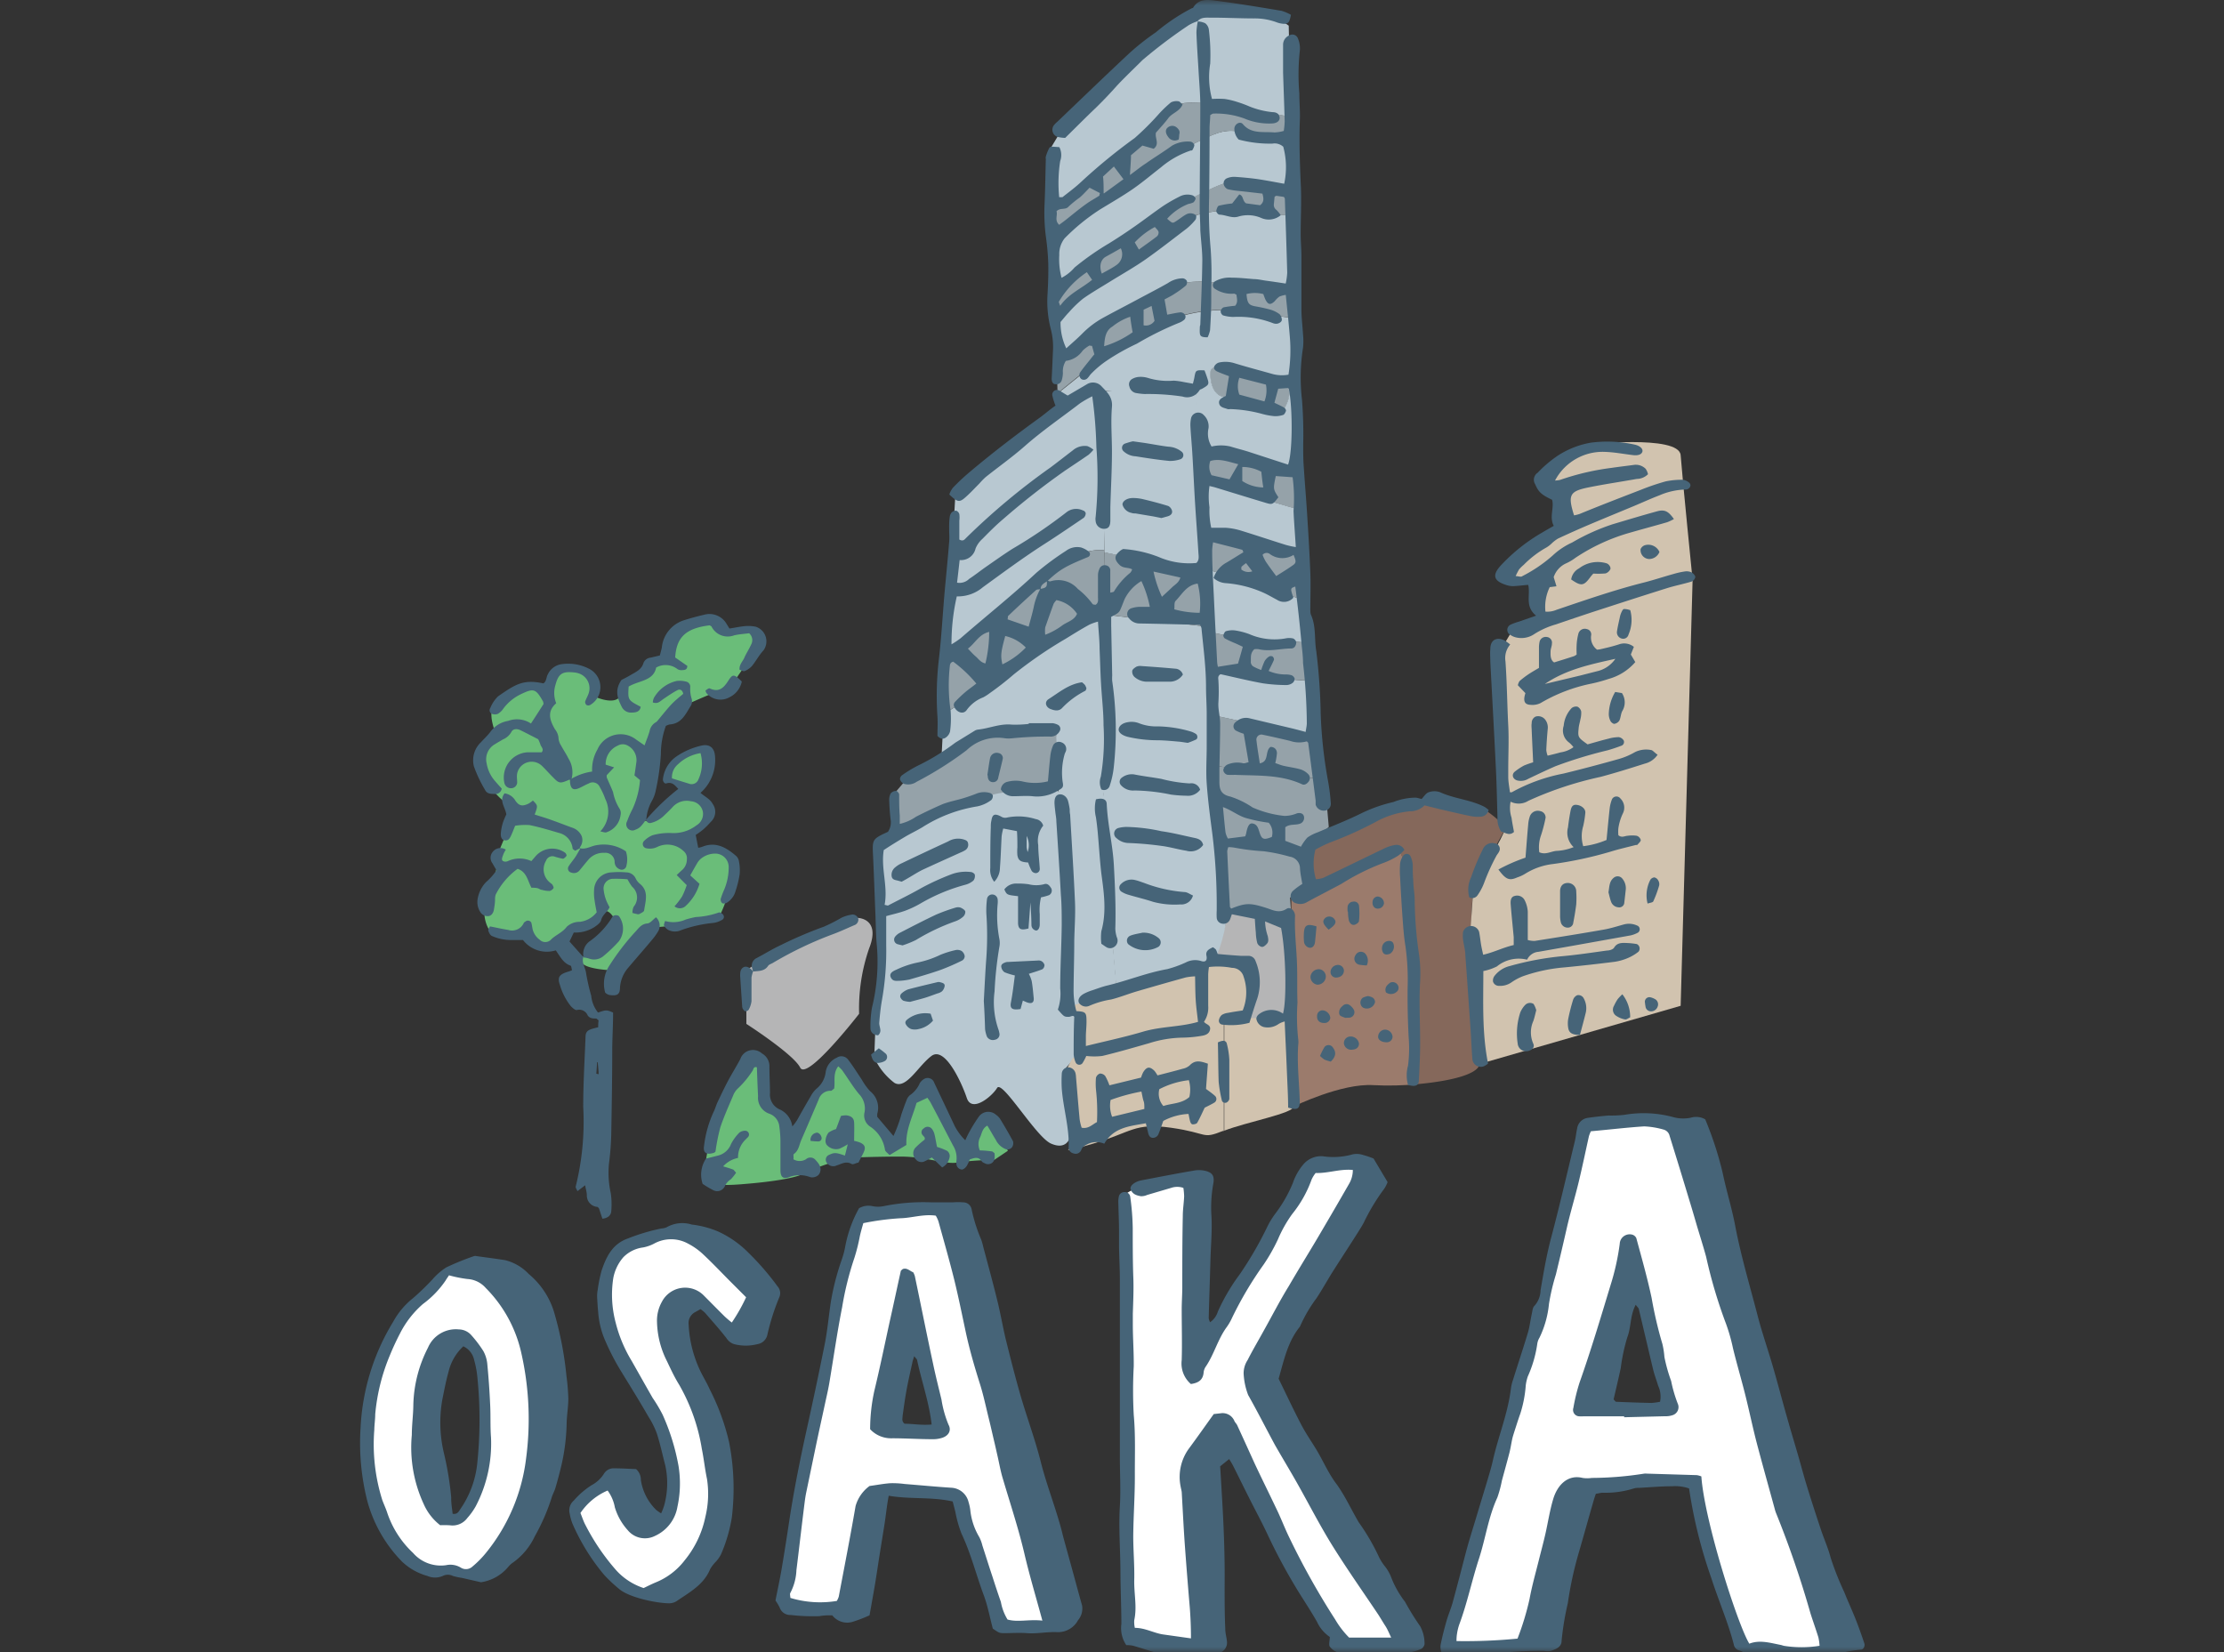 <svg xmlns="http://www.w3.org/2000/svg" width="210" height="156" fill="none"><rect width="100%" height="100%" fill="#333333" stroke="none"/><mask id="a" width="210" height="156" x="0" y="0" maskUnits="userSpaceOnUse" style="mask-type:alpha"><path fill="#fff" d="M0 0h210v156H0V0z"/></mask><g mask="url(#a)"><path fill="#95A2A9" d="M84.466 78.876v-3.973l.953-1.112 7.31-4.767 6.999.318.318 1.271-.477 3.655-1.112.477-5.252.476-8.739 3.655z"/><path fill="#B8C8D1" d="M82.551 99.858l.16-4.29.643-4.131-.485-11.918s9.383-3.813 10.329-4.29c.945-.477 3.972-.635 3.972-.635l2.383-.318.954 1.112.317 19.711 1.272 1.112-.318 3.337-1.112 1.271.317 6.682s-.317 1.112-1.748.477c-1.43-.636-4.608-6.046-5.084-5.252-.477.795-2.384 2.384-2.86.954-.477-1.43-2.066-4.926-3.337-3.973-1.271.954-2.384 3.178-3.496 2.543a6.188 6.188 0 01-1.907-2.392z"/><path fill="#B5B5B6" d="M70.475 96.68v-5.085l1.272-.794 9.215-4.131s2.233 0 1.113 2.86a17.352 17.352 0 00-.954 6.197s-4.925 6.356-5.561 5.085c-.636-1.272-5.085-4.132-5.085-4.132z"/><path fill="#D1C3AF" d="M102.572 94.305l-1.31.603.5 1.113.405 3.424 10.877-2.383a1.277 1.277 0 00.508-1.113c0-.794-.103-4.632-.103-4.632l-10.877 2.988z"/><path fill="#B5B5B6" d="M115.967 86.352l-1.144 4.131 2.757.5.509 1.51-.104 3.631 1.105.302 2.622-.302-.199-9.065-3.329-1.215-2.217.508z"/><path fill="#9B7B6C" d="M132.683 81.49l-.643-1.422-8.93 3.694v.207l-1.176.468v1.708l.199 18.337s4.536-2.217 7.555-2.018c1.394.071 2.79.039 4.179-.095l-.516-10.201-.668-10.678z"/><path fill="#85685B" d="M139.166 83.73c.207-.5 3.027-5.561 3.027-5.561a9.589 9.589 0 00-1.716-1.518c-.604-.302-4.632-1.104-4.632-1.104l-5.942 1.009-6.309 3.25-.452 3.972 8.874-3.71.643 1.422.644 10.678.516 10.201c2.861-.254 5.768-.874 5.896-1.915l-.795-12.712a30.927 30.927 0 01.246-4.012z"/><path fill="#D1C3AF" d="M122.109 104.482c-.199-.604-.397-8.358-.397-8.358h-3.727v-.143l-2.383.175v10.606c2.042-.802 6.705-1.684 6.507-2.28z"/><path fill="#D1C3AF" d="M117.985 95.981l.096-3.488-1.311-1.589-3.321.406.199 5.744-11.481 2.383-.905.5-.707 1.312.794 7.055s-1.915.794 1.819-.302c3.734-1.097 3.925-2.018 7.453-1.51 3.527.509 2.82 1.104 4.838.302h.103V96.156l2.423-.175z"/><path fill="#B8C8D1" d="M104.289 51.959l-.294-13.69-.104-1.262-2.264.246s-9.852 8.104-10.646 8.421c-.794.318-.794 1.43-.794 1.43l-.795 14.206c5.069-3.655 12.378-8.883 12.378-8.883a4.768 4.768 0 012.519-.468zm-9.685 12.028l-5.49 3.432-.19 3.67 5.402-2.224 5.402.477 1.112 25.75 4.624-1.478-1.462-17.018.795-5.92-.334-12.48h-.699l-9.16 5.791z"/><path fill="#95A2A9" d="M104.288 51.959a4.764 4.764 0 00-2.478.453s-7.31 5.227-12.378 8.882l-.326 6.125 5.498-3.432 9.128-5.791h.699l-.055-1.796-.088-4.441z"/><path fill="#B8C8D1" d="M104.765 70.677l-.794 5.919 1.461 17.018 6.356-2.018s2.543-.318 3.019-1.113c.437-1.075.757-2.193.954-3.337l-1.51-27.941-9.843-1.16.357 12.632z"/><path fill="#95A2A9" d="M104.289 52.15l.087 4.25.048 1.645 9.843 1.16-.262-4.982c-3.265-.691-6.968-1.502-9.716-2.074z"/><path fill="#B8C8D1" d="M113.234 39.938l-.317-3.178-5.403-.159-3.623.398.104 1.263.294 13.895c2.748.572 6.451 1.383 9.716 2.074l-.771-14.293z"/><path fill="#95A2A9" d="M112.877 20.33a14.63 14.63 0 012.383-.437l6.833.477-.072-2.725c-2.629-.246-5.497-.477-6.077-.413-1.113.127-6.134 2.916-6.698 3.226-.564.31-8.302 5.887-8.739 6.006l-.954.262.072 2.773a16.786 16.786 0 012.121-1.59c.533-.206 10.511-7.332 11.131-7.579z"/><path fill="#B8C8D1" d="M109.278 20.457c.564-.31 5.561-3.098 6.697-3.225.58-.064 3.448.167 6.078.413l-.111-4.441c-2.034-.294-3.973-.588-4.767-.747-1.732-.373-2.725.31-4.219.993-1.493.683-11.917 7.746-12.267 7.945l-1.27.652.126 4.687.954-.262c.476-.12 8.223-5.68 8.779-6.015z"/><path fill="#95A2A9" d="M112.996 13.45c1.494-.683 2.487-1.366 4.219-.993.731.159 2.693.453 4.767.747l-.064-2.177c-2.383-.413-4.656-.794-5.72-.985-2.662-.437-4.457-.437-5.021-.127-.564.31-10.329 8.803-10.329 9.049a4.55 4.55 0 01-1.398.58l.064 2.494 1.271-.65c.318-.192 10.725-7.255 12.211-7.938z"/><path fill="#B8C8D1" d="M100.793 18.964c.055-.246 9.788-8.74 10.328-9.05.54-.31 2.384-.31 5.021.128 1.065.175 3.353.572 5.72.985l-.174-8.604-.954-.636-7.309-.794-2.383 1.27-10.805 10.011-.954 1.59.151 5.68a4.544 4.544 0 001.359-.58z"/><path fill="#95A2A9" d="M117.342 26.9c-.191.064-4.036-.619-5.705-.126-1.668.492-5.95 3.043-6.141 3.098-.191.056-3.281 2.67-3.281 2.67l-2.447 1.112.087 3.424h.064s3.909-3.178 4.091-3.281c.183-.103 6.881-3.718 7.5-3.973a14.849 14.849 0 014.402-.564c.794 0 3.662.43 6.356.795l-.04-2.908c-2.511-.135-4.807-.278-4.886-.246z"/><path fill="#B8C8D1" d="M105.496 29.872c.191-.055 4.465-2.598 6.141-3.098 1.677-.5 5.514.19 5.705.127.191-.064 2.383.111 4.87.27l-.079-6.467v-.334l-6.833-.477a14.62 14.62 0 00-2.383.437c-.62.247-10.599 7.373-11.123 7.564a16.828 16.828 0 00-2.121 1.589l.11 4.155 2.448-1.112s3.082-2.59 3.265-2.654zm15.071 6.014l-4.449-1.2s-1.716-.341-1.803.342c-.088.684.087 2.058 1.033 2.384.945.325 5.728 1.454 5.728 1.454s1.795-2.471-.509-2.98z"/><path fill="#95A2A9" d="M120.567 35.886l-4.449-1.2s-1.716-.341-1.803.342c-.088.684.087 2.058 1.033 2.384.945.325 5.728 1.454 5.728 1.454s1.795-2.471-.509-2.98z"/><path fill="#B8C8D1" d="M122.291 42.004V30.079c-2.677-.398-5.561-.795-6.355-.795a14.841 14.841 0 00-4.402.564c-.62.247-7.309 3.838-7.5 3.973-.19.135-4.091 3.28-4.091 3.28h-.064v.954l3.337-1.112 9.701-.167.286 5.61 9.279 2.08-.191-2.462zm-1.215-3.13s-4.767-1.113-5.728-1.454c-.962-.342-1.113-1.716-1.033-2.384.079-.667 1.803-.341 1.803-.341l4.449 1.2c2.304.5.509 2.979.509 2.979z"/><path fill="#95A2A9" d="M114.76 72.321c2.423.31 7.643.962 10.328 1.28l-.342-3.846-10.209-2.232.223 4.798z"/><path fill="#95A2A9" d="M115.459 85.875l6.515 1.272-.159-2.384 1.271-.794.477-4.14 1.906-1.748-.389-4.48c-2.677-.318-7.897-.97-10.328-1.28l.707 13.554zm7.023-41.408l-9.311-2.105.159 3.066 9.478 2.741-.326-3.702zm-1.144 16.048l-4.282-.254-2.956-.604.167 3.25 6.984 1.2 3.011.23-.318-3.615c-1.39-.12-2.606-.207-2.606-.207z"/><path fill="#B8C8D1" d="M114.275 62.915l.238 4.608 10.225 2.232-.476-5.402-3.011-.239-6.976-1.2zm7.063-2.4s1.216.08 2.606.207l-.35-3.917-9.803-3.114.309 5.966 2.956.604 4.282.254zm1.502-12.345l-9.471-2.742.231 4.457 9.597 2.336-.357-4.052z"/><path fill="#95A2A9" d="M123.197 52.221l-9.597-2.336.198 3.822 9.804 3.106-.405-4.592z"/><path fill="#D1C3AF" d="M139.738 100.454l-.929-12.132.326-4.616s2.995-4.973 3.027-5.561c.031-.588-.962-15.945-.962-15.945l1.692-2.82s2.122-.279 2.265-.986c.143-.707.135-3.527.135-3.527h-2.821l-.707-.85 5.506-3.806-.143-3.67-1.97-1.59 4.512-2.963s8.883-.985 9.026.993c.143 1.978 1.128 11.79 1.128 11.79l-1.128 40.201-18.957 5.482z"/><path fill="#6ABD79" d="M66.94 111.172s-1.096.977 3.05.651c4.148-.326 5.665-.794 5.991-1.088a30.804 30.804 0 014.036-1.415s2.51-.111 5.013-.111 4.25.795 5.45.548a24.876 24.876 0 013.385-.222l1.303-.874-1.526-3.051-1.2.326-1.088 2.836-3.813-6.213-1.526 1.415-1.422 3.821-2.383-2.185-.215-1.74-2.073-3.384-.652-.103-.794.325-.548 1.637-.866.794-2.185 4.767-.977-2.383-1.748-1.589-.437-4.25-.866.428-2.725 4.767s-2.28 4.982-1.184 6.293zM52.877 89.045l-1.31.437-1.963-1.31-3.392-.326a3.248 3.248 0 01-.223-2.948 25.13 25.13 0 00.985-3.265l-.11-.66 1.088-2.614.325-2.073s-1.589-1.303-1.74-1.74c-.15-.437-1.31-2.836-1.31-2.836l1.525-2.614s-.866-2.074.111-2.725c.977-.652 2.614-1.851 2.614-1.851l1.962.866.986-2.384 1.962.103 1.2.549.214 1.962s2.288 1.2 2.836 0a2.86 2.86 0 011.415-1.525l1.525-1.748s.874.222 1.096-.215c.223-.437.866-2.383.866-2.383l2.622-1.311.977.111 1.311.874.795.111 2.177.103.11 1.089-1.525 2.622-1.2 1.74-1.31.325c-.437.112-2.614 1.097-2.614 1.097s-2.614 1.851-2.614 2.177c0 .325-1.31 5.013-1.31 5.013l-.978 3.599 1.526.326 2.613-2.503.112-.874-1.311-.66.437-1.302 1.525-.986 1.311-.54.429.54-.103 1.748-.795 1.852 1.144 1.51v1.087l-.548.66-1.525.866.66 2.073 1.413-.794 1.089.111.874.326.325 1.414-.325 1.86a10.42 10.42 0 01-.795 2.287c-.437.795-3.05.978-3.05.978l-3.489.325-3.487 4.036s-4.259-.11-2.837-1.414c1.423-1.303 3.178-2.836 3.178-2.836s-.874-2.074-1.525-1.089a2.972 2.972 0 01-1.637 1.2l-.874.215-1.438 1.334z"/><path fill="#fff" d="M50.804 130.541l-2.161-8.556-3.297-2.058-2.781-.103-4.227 4.33a9.95 9.95 0 00-1.24 2.161 37.888 37.888 0 01-2.16 4.639c-.207.31-.31 5.665-.31 5.665l1.033 5.673 2.16 4.425 2.472 1.589h1.946c.81.213 1.637.352 2.471.413a6.603 6.603 0 002.272-1.033c.215-.214 1.59-2.574 2.384-3.972l.397.174c.31.104 1.645-7.213 1.645-7.213l-.604-6.134zm-7.413 12.712l-1.136.206-.62-.484-1.446-4.632.723-9.383 2.273-2.471c.405.31 2.16 1.55 2.16 1.963 0 .413.724 5.354.724 5.354s-1.137 6.905-1.24 7.318l-1.438 2.129zm21.428-20.236c-.302.104-2.384 1.653-1.955 1.859.43.207 4.33 8.74 4.33 8.74l.723 8.04-2.479 6.491-2.987 2.383-1.954-.103-2.79-1.335-3.503-5.672.723-1.645 2.678-1.859 1.24 1.446 1.032 2.383c.502.177 1.018.316 1.541.414a5.963 5.963 0 001.446-.795l.723-1.438-.516-5.466-3.814-7.524-2.16-4.767.61-4.949 1.216-1.661 3.814-1.136 1.343.103 2.78 1.137 4.434 4.631-1.653 3.917-4.02-3.607-.802.413zm24.835-9.065s-5.458.429-5.466.453l-2.67.167-.722 1.231-5.188 24.01-1.59 11.337.517.413 4.838.413 2.773-9.804c.795-.691 1.66-1.43 1.66-1.43l6.897.405c.049.207.086.417.111.628 0 .517 3.814 11.337 3.917 11.846.103.508 4.536-.103 4.536-.103l.715-1.129-10.328-38.437zm-1.335 21.245l-5.664-.374c.029-.878.13-1.752.302-2.613.198-.644 1.056-4.767 1.89-8.891a374.041 374.041 0 003.266 7.341l1.049 4.195-.843.342zm23.906-23.922s-5.871.612-6.077 1.748c-.207 1.136.508 18.344.508 18.344v22.977a.89.89 0 00.794.516c.62 0 5.26 1.033 5.673.517.413-.517-.413-17.312-.413-17.312l2.574-3.71 5.665 11.544 5.776 9.374 5.974-.413-3.4-5.768-10.511-18.757 9.788-19.576-.93-1.033-3.909.206-2.788 5.562-7.723 12.711-1.001-16.93zm46.684-5.26a20.029 20.029 0 00-3.781-.254l-.549-.159-.715.135h-3.408l.143.549c-.715.079-1.208.103-1.073 0l-2.884 13.816-3.813 13.911-5.768 18.758.103 2.987 6.904-.723s3.917-13.808 3.917-14.841a1.278 1.278 0 010-.175l11.981.072.461 1.549 2.884 11.441 1.239 2.47 3.917.93 5.974-1.343s-15.127-48.813-15.532-49.123zm-9.017 26.703a1036.13 1036.13 0 013.972-14.38l2.503 9.422 1.525 5.149-8-.191z"/><path fill="#466478" d="M98.838 54.811c.112 0 .247.111.35.08a2.456 2.456 0 012.59.722c.525.405.99.88 1.382 1.415.048.071.215.063.294.079.286-.199.223-.46.223-.7v-2.12a1.48 1.48 0 01.143-.588.524.524 0 01.612-.318.486.486 0 01.405.54v2.042c.159-.048.31-.048.349-.111a6.719 6.719 0 011.542-1.772.943.943 0 00.174-.318c-.381-.214-.794-.071-1.175-.405-.541-.532-.549-.89.087-1.382a1.55 1.55 0 01.238-.135c1.153.077 2.286.332 3.361.754a7.212 7.212 0 003.551.564c.31-.286.207-.675.191-1.032-.095-1.534-.215-3.067-.31-4.6-.095-1.534-.159-3.067-.254-4.6-.048-.867-.135-1.74-.183-2.606a3.092 3.092 0 01.064-.858.697.697 0 011.191-.27 1.46 1.46 0 01.453 1.23 2.339 2.339 0 00.286 1.74 3.888 3.888 0 011.788 0c.556.176 1.12.31 1.676.485l3.758 1.224c.429-1.096.453-5.3.072-7.15 0 0-.056-.08-.088-.08l-.913.064c-.12.445-.239.874-.358 1.327.342.166.636.294.922.46.087.056.19.215.167.302-.024.088-.136.342-.255.382a2.327 2.327 0 01-.842.119 6.58 6.58 0 01-1.104-.199c-1-.279-2.03-.436-3.067-.469a.617.617 0 01-.246 0c-.302-.119-.715-.143-.795-.532-.079-.39.294-.548.628-.707.095-.58.191-1.184.302-1.867-.358-.143-.739-.27-1.104-.437-.199-.088-.382-.27-.286-.485a.735.735 0 01.437-.365c.489-.11.999-.088 1.477.063 1.184.366 2.384.676 3.583 1.017a3.426 3.426 0 001.51.064c.183-1.153.228-2.324.135-3.488-.103-1.327-.254-2.646-.389-4.044-.208.026-.411.08-.604.16a2.218 2.218 0 00-.437.428c-.413.397-.644.35-.906-.199a8.952 8.952 0 01-.175-.468 3.177 3.177 0 00-1.589 0c.072.85.207 1.033.795 1.152.49.081.975.187 1.454.317.318.09.617.239.882.438a.794.794 0 01.206.532c0 .198-.333.39-.572.365a.793.793 0 01-.238-.047 9.05 9.05 0 00-3.782-.596 3.633 3.633 0 01-.969-.151.482.482 0 01-.215-.39.502.502 0 01.27-.365c.363-.07.729-.12 1.097-.15.294-.335.159-.7.127-1.042-.103-.047-.175-.11-.246-.103a2.797 2.797 0 01-1.772-.445.414.414 0 010-.723 2.766 2.766 0 011.549-.341c.699 0 1.399.079 2.09.135.373 0 .739.087 1.112.143.612.079 1.216.174 1.915.278.076-.335.124-.675.143-1.017-.064-2.328-.143-4.648-.223-6.976 0 0 0-.071-.095-.19l-.715-.104c-.087.048-.151.072-.159.096l-.072.723a.583.583 0 00.255.524c.149.15.282.315.397.492a1.77 1.77 0 01-1.796.279 3.176 3.176 0 00-2.176-.16c-.62.215-1.208-.158-1.828-.174-.103 0-.294-.223-.286-.342.008-.119.111-.46.239-.5.415-.1.837-.172 1.263-.215l.667-.85c.429.12.27.604.652.842l1.318.175c.382-.294.35-.643.215-1.096l-2.185-.247a7.142 7.142 0 01-1.104-.174.696.696 0 01-.358-.437.51.51 0 01.334-.604c.232-.092.482-.132.731-.12.699.048 1.398.112 2.097.207.85.127 1.701.294 2.543.445a7.381 7.381 0 00-.088-3.496 1.22 1.22 0 00-1.025-.294 11.39 11.39 0 01-3.178-.381 1.44 1.44 0 01-.413-1.025c0-.42.517-.747.795-.445.794.97 1.946.7 2.979.795.302-.01.601-.058.89-.143.046-.295.075-.592.087-.89-.039-1.541-.103-3.075-.151-4.608V4.242a.946.946 0 01.564-.89.57.57 0 01.482-.064.563.563 0 01.353.334c.143.342.209.711.19 1.08a20.881 20.881 0 00-.055 4.108c0 .866.087 1.74.047 2.606-.071 1.947 0 3.885.08 5.832.095 1.589 0 3.233 0 4.854 0 .7.071 1.406.071 2.105v4.99c0 .794.104 1.589.151 2.383a5.84 5.84 0 010 1.24 18.311 18.311 0 00-.095 4.965c.108 1.406.146 2.817.111 4.227 0 .707 0 1.406.056 2.105.103 1.59.246 3.226.341 4.839.112 1.747.215 3.487.279 5.227.039 1.08 0 2.153 0 3.234a1.6 1.6 0 00.047.612c.509 1.096.318 2.296.509 3.432.248 1.98.388 3.971.421 5.966.075 2.117.306 4.226.691 6.309.127.693.214 1.393.262 2.097a.641.641 0 01-.572.707.795.795 0 01-.858-.556v-.373c-.23-1.812-.461-3.615-.699-5.427 0-.071-.087-.127-.135-.183a2.622 2.622 0 01-1.589-.047c-.85-.199-1.7-.397-2.55-.572a.478.478 0 00-.612.564c.079.691.198 1.382.31 2.13.921-.16.453-1.16 1.017-1.55.325 0 .595.199.603.596a6.223 6.223 0 01-.158.93c.262.087.516.198.794.261.524.12 1.065.183 1.589.334.273.089.521.241.723.445a.522.522 0 01.056.691c-.159.223-.39.382-.636.27-2.034-.937-4.219-.794-6.356-.89a5.575 5.575 0 01-.628 0c-.246 0-.5-.31-.436-.516a.726.726 0 01.357-.445c.46-.2.972-.25 1.462-.143.167.056.373-.055.556-.087-.159-.922-.302-1.78-.461-2.686a4.34 4.34 0 01-.723-.293.473.473 0 01-.242-.383.481.481 0 01.187-.412 1.393 1.393 0 011.366-.365l3.877.921c.437.103.874.223 1.383.358.047-.334.103-.564.111-.795a52.686 52.686 0 00-.358-5.712c0-.54-.063-1.08-.119-1.59a145.04 145.04 0 00-.612-5.633c-.476.168-.476.168-.182 1.058a1.193 1.193 0 01-1.55.19c-.405-.206-.794-.445-1.207-.635a10.7 10.7 0 00-3.599-.93 1.86 1.86 0 01-1.176-.492 2.57 2.57 0 011.223-1.454c.533-.31 1.049-.652 1.589-.97-.047-.11-.071-.23-.119-.238-.882-.238-1.763-.453-2.741-.707a6.11 6.11 0 00-.087.739c0 1.454.087 2.908.159 4.354.095 2.073.206 4.139.31 6.213.014.152.038.303.071.452l1.899-.302c.143-.476.286-.985.453-1.588-.27-.128-.525-.255-.795-.366a9.919 9.919 0 01-.897-.421.365.365 0 01-.143-.31c.047-.143.143-.357.262-.381.278-.08.57-.102.858-.064.45.07.891.184 1.319.342a5.965 5.965 0 003.408.413 1.66 1.66 0 01.739 0 .535.535 0 01.294.342.689.689 0 01-.135.444.432.432 0 01-.318.16c-1.025 0-2.05.317-3.083.07a1.514 1.514 0 00-.421 0c-.413.39-.302.795-.333 1.232a.532.532 0 00.238.398c.24.13.49.242.747.333.089-.284.195-.563.318-.834.104-.177.248-.326.421-.437a.355.355 0 01.341 0 .389.389 0 01.127.302c-.143.342-.317.667-.508 1.057a3.975 3.975 0 001.549.333c.207-.008.413.016.612.072a.515.515 0 01.302.334.552.552 0 01-.223.413 1.04 1.04 0 01-.58.182 15.942 15.942 0 01-2.224-.167c-1.343-.246-2.67-.572-3.973-.858-.278.16-.222.374-.206.58.044.702.044 1.405 0 2.106-.04.651.167 1.31.167 1.97 0 1.454-.048 2.908-.072 4.362v1.12c0 .715.127 1.224 1.025 1.414.75.242 1.462.59 2.113 1.033.952.419 1.962.687 2.996.795.412-.002.82-.085 1.199-.247.366-.08.62.048.66.35a.581.581 0 01-.445.651c-.429.127-.922 0-1.327.318v1.28l1.478.555c.169-.311.374-.602.611-.866.308-.21.642-.378.994-.5 1.366-.588 2.756-1.12 4.083-1.78a14.02 14.02 0 013.043-1.072c.653-.26 1.347-.4 2.05-.413.199 0 .397.079.612.127.214-.215.405-.549.667-.636a1.588 1.588 0 011.088 0c1.367.628 2.908.7 4.235 1.406.119.082.233.17.342.263a.799.799 0 01-.652.627 3.4 3.4 0 01-1.096-.055c-.938-.191-1.867-.414-2.797-.628l-1.509-.374a1.914 1.914 0 01-1.375.557 8.307 8.307 0 00-2.963.858 34.85 34.85 0 01-4.505 2.057c-.502.204-.991.44-1.462.707a5.208 5.208 0 00.048 2.79 2.38 2.38 0 00.699-.128c1.907-.906 3.806-1.843 5.72-2.757.33-.168.684-.283 1.049-.341a.794.794 0 01.882.46 3.498 3.498 0 01-.588.549 7.452 7.452 0 01-1.454.707 21.987 21.987 0 00-3.893 1.946c-.429.238-.874.46-1.319.7-.659.349-1.319.683-1.97 1.048a1.198 1.198 0 01-.961.103.69.69 0 01-.35-1.168c.278-.249.579-.472.898-.667-.072-.485-.191-.977-.215-1.47a1.133 1.133 0 00-.985-1.112 15.939 15.939 0 00-2.463-.509 20.852 20.852 0 01-2.709-.333 3.716 3.716 0 00-.612-.056 1.805 1.805 0 00-.103.39c.08 1.742.164 3.485.254 5.227 0 .064.08.127.119.19 1.359-.54 1.772-.563 3.345-.055.628.207 1.192.525 1.891.072.358-.23.795.198.795.667-.064 1.494.127 2.971.182 4.465.048 1.24 0 2.487.048 3.726a19.454 19.454 0 00.071 3.472c.024.166.024.335 0 .5-.127 1.788.096 3.568.144 5.355 0 .708-.215.851-1.097.588 0-.874-.048-1.779-.087-2.685-.04-.906-.072-1.74-.112-2.614-.039-.874-.087-1.82-.127-2.836-.198.05-.388.127-.564.23a1.777 1.777 0 01-1.422.294.962.962 0 01-.691-.794.584.584 0 01.23-.398 1.902 1.902 0 012.288-.071c.366-1.303.271-5.768-.182-8.088l-1.51-.62c.014.474.1.943.254 1.39.048.263.104.51-.071.708-.175.198-.334.318-.485.31a.61.61 0 01-.437-.366 4.546 4.546 0 01-.135-.985c-.039-.405-.063-.794-.095-1.295l-2.169-.437c-.056.159-.111.342-.183.509a.644.644 0 01-.707.38.6.6 0 01-.54-.579 5.475 5.475 0 010-.628 54.868 54.868 0 00-.405-7.214c-.207-1.589-.421-3.178-.54-4.822-.08-1.16 0-2.328 0-3.488v-3.114c0-.795-.064-1.66-.064-2.495 0-1.875-.254-3.726-.429-5.561a1.15 1.15 0 00-.135-.318c-1.923-.04-3.822-.095-5.72-.127a1.242 1.242 0 01-.97-.469.575.575 0 01-.012-.84.568.568 0 01.274-.145 2.82 2.82 0 01.731-.12h.954a10.41 10.41 0 00-.795-2.43c-.687.403-1.24 1-1.589 1.716-.127.302-.238.62-.373.921-.135.302-.175.374-.89.74v.794l.095 4.767a3.375 3.375 0 000 .492c.397 2.713.446 5.466.143 8.191a8.31 8.31 0 01-.373 1.692.56.56 0 01-.554.42.552.552 0 01-.24-.062 1.585 1.585 0 01-.048-1.208c.267-1.598.352-3.22.254-4.838 0-1.327-.167-2.654-.238-3.973-.064-1.08-.088-2.16-.135-3.233 0-.794-.096-1.66-.151-2.59a4.75 4.75 0 00-.795.278c-.794.43-1.509.882-2.248 1.335a40.822 40.822 0 00-4.918 3.376c-.72.623-1.47 1.21-2.248 1.756a4.444 4.444 0 01-.628.405 3.44 3.44 0 00-1.55 1.184c-.254.382-.746.318-1.056-.071-.159-.207-.262-.461-.055-.684.31-.33.64-.643.985-.937.31-.262.651-.493 1.025-.795a12.312 12.312 0 00-2.185-2.065c-.318.087-.302.317-.326.508a16.408 16.408 0 00.08 4.092 9.214 9.214 0 01-.048 1.978.993.993 0 01-.397.58c-.263.199-.549.12-.795-.15 0-.58.04-1.209 0-1.82a29.83 29.83 0 01.151-5.562c.23-2.018.342-4.06.516-6.085.143-1.59.31-3.226.437-4.839.04-.405 0-.794 0-1.231 0-.437 0-.747.056-1.12a.795.795 0 01.183-.445.582.582 0 01.437-.16.5.5 0 01.286.319c.028.205.028.414 0 .62v1.779c.35.206.492 0 .62-.127a64.395 64.395 0 018.008-6.69c.699-.524 1.382-1.064 2.073-1.589a1.724 1.724 0 011.391-.413c.207.083.4.198.572.342a3.84 3.84 0 01-.461.476c-.715.493-1.446.978-2.169 1.462a69.825 69.825 0 00-5.871 4.592c-.7.588-1.343 1.24-1.986 1.891-.281.25-.501.559-.644.906a1.398 1.398 0 01-1.502 1.088 244.4 244.4 0 01-.246 2.137 1.287 1.287 0 001.144-.357c.525-.342 1.01-.73 1.518-1.088.85-.588 1.692-1.192 2.566-1.748a46.855 46.855 0 005.148-3.488 1.476 1.476 0 011.533-.127c.096 0 .239.175.239.254a.613.613 0 01-.183.43c-1.231.833-2.463 1.675-3.718 2.478-1.994 1.279-3.893 2.685-5.808 4.076a3.632 3.632 0 01-2.463.866 19.92 19.92 0 00-.5 4.528c.3-.175.59-.369.866-.58 2.383-2.074 4.846-4.028 7.15-6.18a25.783 25.783 0 012.805-2.075 1.749 1.749 0 011.422-.31c.269.088.52.226.739.406a.298.298 0 01.086.279.3.3 0 01-.19.221c-2.137.874-2.637 1.168-3.79 2.233-.293.222-.683.357-.667.794-.159.04-.357 0-.46.111-.882.795-1.748 1.59-2.614 2.424-.048.047 0 .15-.056.317l1.994.692c.175-.66.35-1.248.477-1.843a5.98 5.98 0 01.628-1.724c.58-.096.667-.207.603-.795zm23.517-3.178c-.079-1.255-.167-2.32-.214-3.392.082-1.06.053-2.125-.088-3.178l-1.589-.112c-.254 1.224-.254 1.224.247 2.002-.525.684-.565.715-1.176.533-1.589-.477-3.178-.97-4.767-1.454-.151-.048-.31-.08-.564-.143a7.05 7.05 0 000 2.01 7.56 7.56 0 00.167 1.938h1.406a6.43 6.43 0 011.342.247c1.423.437 2.837.913 4.259 1.358a7.6 7.6 0 00.977.215v-.024zm-6.88 24.55c.087.881.151 1.66.246 2.43.047.198.122.388.223.565l1.636-.207c.035-.09.064-.184.088-.278.127-.683.302-.985.596-.937.444.071.532.429.651.794.214.707.397.795 1.176.477a1.432 1.432 0 00-.294-1.343c-.72-.093-1.431-.24-2.129-.437-.747-.214-1.343-.73-2.193-1.04v-.024zm-15.7-19.537c-.112.107-.208.23-.285.366-.27.73-.532 1.477-.795 2.224a2.8 2.8 0 000 .7 6.506 6.506 0 001.589-.867c.469-.357 1.152-.476 1.415-1.112a3.013 3.013 0 00-1.923-1.287v-.024zm13.507 1.192a7.626 7.626 0 00-.191-2.733c-1.048.135-1.477 1.017-2.089 1.637-.151.159-.08.524-.119.794a9.126 9.126 0 002.407.326l-.008-.024zm6.11-19.934a2.846 2.846 0 00.143-1.589l-2.511-.643a2.309 2.309 0 000 1.589l2.368.643zm1.12 16.486c.572-.366 1.104-.683 1.589-1.033.302-.215.294-.381.04-.961a1.997 1.997 0 01-2.201-.056.504.504 0 00-.723.048c.081.22.182.433.302.635.318.47.635.898 1.001 1.39l-.008-.023zm-3.591-10.559c-.954-.238-1.772-.564-2.638-.302a1.595 1.595 0 00.119 1.343l1.693.39.826-1.43zM94.914 60.078c-.413 1.502-.445 1.851-.263 2.654a7.587 7.587 0 002.21-1.589 3.893 3.893 0 00-1.98-1.096l.033.031zm-1.478-.42c-.993.214-1.35 1.072-2.042 1.588.278.286.493.533.739.74.246.206.453.563.914.659a12.82 12.82 0 00.357-3.02l.032.032zm25.694-15.096a3.755 3.755 0 00-1.828-.469v1.327a3.67 3.67 0 001.986.604c-.087-.5-.135-.977-.19-1.502l.032.04zm-10.21 9.407c.172.822.439 1.622.795 2.383.365-.341.659-.603.945-.882.286-.278.66-.453.795-.937l-2.535-.564zm8.74-.795c-.15.1-.291.21-.421.334-.048 0 0 .151-.04.254a1.054 1.054 0 001.049.183l-.588-.77zm-5.212 77.51a2.557 2.557 0 01-.866-2.256c.048-1.589 0-3.178 0-4.767 0-.66.047-1.327.055-1.986 0-2.288 0-4.569.048-6.857 0-.619.103-1.239.127-1.859a6.807 6.807 0 00-.071-.794 1.787 1.787 0 00-1.16 0l-2.265.667a1.32 1.32 0 01-.587.119c-.406-.071-.795-.182-.97-.651-.087-.294.255-.612.795-.795.198-.055.405-.087.604-.127 1.501-.286 3.003-.58 4.504-.834.365-.076.74-.076 1.105 0 .707.167.937.477.794 1.247a12.557 12.557 0 00-.167 3.091c.072 1.422-.071 2.82-.103 4.234-.048 1.78-.111 3.56-.159 5.347.025.135.068.266.127.39.355-.245.616-.604.739-1.017a18.8 18.8 0 012.082-3.536 34.281 34.281 0 002.614-4.528c.224-.445.49-.868.794-1.264a12.746 12.746 0 001.589-2.804c.213-.632.542-1.22.969-1.732a2.19 2.19 0 011.851-.795 6.73 6.73 0 002.837-.182c.325-.065.662-.043.977.063.335.09.664.202.985.334l1.327 2.225c-.084.23-.196.449-.334.651a19.13 19.13 0 00-1.915 3.178c-.294.54-.643 1.057-.977 1.589-.691 1.08-1.398 2.161-2.081 3.241-.485.795-.93 1.589-1.422 2.328-.597.8-1.103 1.663-1.51 2.574a.47.47 0 01-.056.112c-1.136 1.406-1.485 3.122-1.994 4.894.699 1.43 1.399 2.931 2.169 4.401.421.795.97 1.589 1.422 2.336.628 1.064 1.129 2.224 1.852 3.178.842 1.152 1.414 2.447 2.129 3.654a20.149 20.149 0 011.922 3.305c.151.299.332.581.541.843.234.291.424.615.564.961.323.857.773 1.66 1.334 2.383.437.799.917 1.574 1.438 2.32a3.43 3.43 0 01.406 1.669c0 .135-.167.405-.326.468a4.363 4.363 0 01-1.184.334 6.927 6.927 0 01-1.589.072 28.349 28.349 0 00-4.203 0 2.323 2.323 0 01-.85-.072 1.584 1.584 0 01-.794-.556c-.119-.199 0-.54 0-.914a3.466 3.466 0 01-1.208-1.43c-.532-.937-1.128-1.843-1.7-2.757a54.546 54.546 0 01-3.003-5.561c-.548-1.168-1.168-2.296-1.74-3.448-.509-1.001-.993-2.01-1.502-3.011-.087-.175-.198-.342-.349-.588l-.85.683c.071 1.105.127 2.129.19 3.178.159 2.693.262 5.395.231 8.088 0 1.374 0 2.741.063 4.115 0 .366.112.731.151 1.105a1.008 1.008 0 01-.627 1.104 2.354 2.354 0 01-.58.215 16.73 16.73 0 01-2.487.389 9.09 9.09 0 01-2.201-.374c-1.001-.254-1.978-.595-2.971-.881a3.16 3.16 0 00-.636-.056 2.875 2.875 0 01-.461-1.994c0-1.589-.079-3.178-.087-4.767 0-2.113-.183-4.227-.056-6.356.096-1.525 0-3.059 0-4.592v-16.819c0-1.041-.063-2.074-.079-3.115v-1.493c0-.874-.048-1.74-.064-2.614a2.187 2.187 0 01.048-.604.52.52 0 01.54-.421.507.507 0 01.533.429c.142.987.222 1.982.238 2.979 0 1.494 0 2.98.048 4.473.055 1.2 0 2.384-.04 3.607v.985c0 1.327.103 2.646.087 3.973a42.373 42.373 0 000 4.592c.175 1.907.096 3.821.104 5.728.008 1.907-.135 3.814-.151 5.72 0 1.367.127 2.733.095 4.1-.032 1.366.278 2.558 0 3.837-.017.243.002.486.056.723.969 0 1.771.485 2.653.62l2.646.373c0-1.04-.04-2.026-.119-3.011a445.657 445.657 0 01-.453-5.712c-.119-1.653-.199-3.313-.294-4.974 0-.206-.072-.413-.104-.611a4.547 4.547 0 01.795-3.639c.794-1.073 1.549-2.153 2.328-3.234l.643-.071a1.202 1.202 0 011.311.739c.072.143.207.262.27.413.557 1.208 1.089 2.383 1.653 3.623.667 1.422 1.366 2.828 2.042 4.25.389.795.723 1.669 1.112 2.495a71.412 71.412 0 004.433 7.945 8.492 8.492 0 001.319 1.716h3.972c-.19-.389-.349-.795-.548-1.096-.198-.302-.437-.708-.659-1.057-1.478-2.209-3.011-4.378-4.41-6.634-1.175-1.907-2.192-3.901-3.297-5.855-.675-1.192-1.398-2.384-2.065-3.552-.858-1.589-1.661-3.178-2.527-4.711a6.5 6.5 0 01-.429-2.034c-.003-.455.13-.9.382-1.279.468-.93 1.001-1.819 1.501-2.733.795-1.414 1.526-2.852 2.384-4.243 1.04-1.795 2.145-3.551 3.178-5.331.842-1.43 1.676-2.865 2.502-4.306.239-.401.365-.859.366-1.327-1.216-.119-2.328.326-3.512.286a2.748 2.748 0 00-.389.636 11.131 11.131 0 01-1.828 3.242 12.302 12.302 0 00-1.342 2.383 17.16 17.16 0 01-1.351 2.383 34.221 34.221 0 00-2.979 5.022c-.152.34-.342.662-.564.961-.795 1.128-1.136 2.471-1.891 3.607a1.194 1.194 0 00-.231.572c-.055.747-.5 1.017-1.207 1.12zm47.041 9.86a4.024 4.024 0 00-1.589-.207c-1.033 0-2.066.095-3.106.151a1.704 1.704 0 00-.493.048 8.844 8.844 0 01-2.947.413c-.199 0-.406.063-.668.103-.079.231-.159.461-.222.691-.461 1.589-.898 3.178-1.359 4.767a34.076 34.076 0 00-1.064 4.87 26.366 26.366 0 00-.588 3.552c0 .596-.549.794-1.017.953a1.793 1.793 0 01-.62 0c-2.383-.055-4.767.27-7.198.413a6.553 6.553 0 00-2.082.056c-.087 0-.357-.207-.429-.366a1.322 1.322 0 01-.071-.723c.151-.73.334-1.453.54-2.176.167-.596.421-1.168.588-1.764.405-1.486.795-2.979 1.176-4.457.381-1.478.842-2.86 1.263-4.298l.795-2.622c.198-.683.413-1.359.564-2.042.516-2.304 1.446-4.513 1.716-6.88.041-.246.102-.488.183-.723.468-1.502.969-2.995 1.422-4.505.159-.556.222-1.136.349-1.708.064-.278.08-.636.262-.795.36-.403.563-.921.572-1.461.286-1.677.565-3.345 1.009-4.998.795-3.003 1.494-6.046 2.225-9.065.095-.405.127-.794.222-1.223a1.173 1.173 0 01.994-.993c.651-.096 1.31-.167 1.97-.223.496.011.992-.01 1.486-.063a10.636 10.636 0 014.56.198 3.586 3.586 0 001.716.072 1.74 1.74 0 011.367.151 32.81 32.81 0 011.644 5.045c.342 1.66.858 3.289 1.176 4.957.548 2.9 1.398 5.721 2.137 8.573.413 1.589.969 3.178 1.43 4.767.461 1.589.874 3.178 1.327 4.767.35 1.239.723 2.47 1.08 3.702.286 1.001.549 2.002.858 2.987.414 1.351.851 2.685 1.296 4.02.293.858.667 1.7.897 2.582a27.755 27.755 0 001.279 3.234c.35.882.755 1.748 1.105 2.637.286.731.548 1.47.794 2.209.088.239-.079.596-.31.596-1.145.097-2.27.365-3.336.795a3.931 3.931 0 01-.866.063c-.66 0-1.327.119-1.979.103-.993 0-1.986-.135-2.971-.214a2.962 2.962 0 00-.739-.072 1.278 1.278 0 01-1.136-.349 1.096 1.096 0 00-.429-.239.7.7 0 01-.564-.595c-.556-2.13-1.446-4.148-2.114-6.237a45.476 45.476 0 01-2.105-8.477zm-9.272-33.726a3.59 3.59 0 00-.182.461c-.326 1.462-.628 2.923-.977 4.369-.35 1.446-.795 2.892-1.121 4.338a297.356 297.356 0 01-1.025 4.362c-.282.908-.5 1.834-.651 2.773a9.38 9.38 0 01-.89 3.178 1.56 1.56 0 00-.214.588 11.406 11.406 0 01-.898 3.09 4.277 4.277 0 00-.191.842 11.344 11.344 0 01-.516 2.67c-.199.548-.366 1.096-.548 1.652-.072.231-.151.469-.207.707-.095.437-.159.89-.27 1.327-.231.89-.477 1.764-.715 2.646-.102.54-.245 1.071-.429 1.589-.842 1.827-1.105 3.821-1.716 5.72-.684 2.082-1.12 4.243-1.891 6.3-.09.272-.156.551-.199.834-.036.229-.052.46-.047.692a51.062 51.062 0 005.76-.231 25.846 25.846 0 001.136-3.734c.23-1.263.588-2.502.897-3.75.199-.794.414-1.589.596-2.383.247-1.089.413-2.201.731-3.274.39-1.35 1.375-2.383 2.789-2.033.287.043.579.043.866 0a32.297 32.297 0 004.949-.406c.082-.007.165-.007.247 0l4.719.143c.147.023.291.063.429.12.302 4.258 3.448 14.038 4.529 15.794 1.001-.389 2.002-.064 3.011.127l.238.072c1.121.182 2.264.182 3.385 0a5.072 5.072 0 00-.112-.795c-.23-.747-.5-1.494-.739-2.24a93.2 93.2 0 00-3.273-9.534 3.156 3.156 0 01-.111-.358c-.58-2.121-1.176-4.234-1.732-6.356-.381-1.485-.691-2.987-1.065-4.472-.373-1.486-.794-2.892-1.144-4.338a16.905 16.905 0 00-.643-2.273 46.1 46.1 0 01-1.891-6.355c-.27-.994-.588-1.987-.882-2.972-.23-.794-.461-1.589-.707-2.383a613.719 613.719 0 00-1.859-6.062.794.794 0 00-.572-.604 7.828 7.828 0 00-1.835-.302c-1.685.111-3.329.31-5.03.461zM93.746 153.78c-.286-1.065-.477-2.137-.85-3.138-.723-1.939-1.224-3.973-2.114-5.848a11.488 11.488 0 01-.572-2.034 80.37 80.37 0 00-.254-.985c-1.994-.453-3.972-.191-6.038-.54-.19.969-.27 1.907-.421 2.828l-.453 2.821c-.143.897-.27 1.803-.421 2.701-.151.898-.326 1.867-.517 2.94-.485.222-.984.416-1.493.579a1.78 1.78 0 01-2.026-.579c-.397 0-.795-.001-1.216.079-.904.031-1.81-.007-2.709-.111a1.045 1.045 0 01-1.049-.723 5.608 5.608 0 00-.389-.644c.19-.977.405-1.946.572-2.923.27-1.589.516-3.178.755-4.767.429-2.789.985-5.562 1.589-8.311a409.94 409.94 0 001.748-8.27c.254-1.303.365-2.63.572-3.973a23.54 23.54 0 011.033-3.972c.122-.353.22-.714.294-1.081.23-1.312.679-2.577 1.326-3.742a1.786 1.786 0 011.311-.19c.323.059.654.059.977 0a18.844 18.844 0 014.577-.366h1.986a5.88 5.88 0 01.993 0 .8.8 0 01.794.691c.208.976.512 1.929.906 2.845.079.235.145.473.199.715.437 1.644.89 3.289 1.295 4.941.302 1.208.516 2.44.794 3.647.453 1.812.906 3.623 1.422 5.411.604 2.073 1.359 4.099 1.891 6.189.564 2.256 1.438 4.417 2.018 6.665.048.199.096.398.151.604l.795 2.884c.318 1.16.627 2.32.953 3.472a1.73 1.73 0 01-.037.737c-.066.24-.184.463-.344.653a2.143 2.143 0 01-1.963 1.128c-.953-.047-1.89.167-2.844.096-.739-.056-1.486 0-2.232 0-.413-.016-.413-.024-1.01-.429zm4.68-.755c-.597-2.201-1.193-4.187-1.67-6.205-.571-2.463-1.374-4.862-2.089-7.285-.198-.668-.317-1.367-.476-2.058-.112-.485-.215-.969-.334-1.454-.151-.643-.294-1.287-.453-1.931-.294-1.167-.54-2.383-.898-3.495-.5-1.589-.961-3.178-1.303-4.767-.341-1.589-.69-3.329-1.096-4.982-.46-1.851-.985-3.678-1.494-5.521a2.763 2.763 0 00-.254-.54c-1.176-.167-2.264.222-3.36.246-1.17.072-2.333.226-3.48.461-.12.421-.23.794-.326 1.215-.128.69-.298 1.372-.509 2.042a29.402 29.402 0 00-1.168 4.695c-.46 2.32-.794 4.664-1.183 6.992-.104.651-.255 1.295-.398 1.946-.294 1.375-.603 2.749-.89 4.124l-.929 4.473c-.048.243-.087.49-.12.739-.277 2.176-.523 4.361-.794 6.538a5.02 5.02 0 01-.572 2.145c-.071.111 0 .31 0 .477a9.7 9.7 0 004.386.286 1.87 1.87 0 00.183-.405c.54-2.852 1.096-5.697 1.589-8.557a3.54 3.54 0 011.318-1.891c.644-.087 1.296-.214 1.947-.262a8.67 8.67 0 011.366.072c1.486.119 2.964.262 4.45.357a1.758 1.758 0 011.588 1.359c.074.236.127.478.16.723.09.91.38 1.789.85 2.574.13.252.228.518.293.794.318.978.628 1.971.954 2.948.254.794.516 1.589.794 2.383.104.588.317 1.151.628 1.661.97.278 2.034-.04 3.29.103zm-32.281-29.412l-.556.31a1.172 1.172 0 00-.564 1.16c.076 1.578.48 3.123 1.184 4.537.262.516.564 1.016.794 1.541a21.631 21.631 0 011.836 4.989c.465 2.355.553 4.768.262 7.151a14.546 14.546 0 01-1.017 3.456c-.13.258-.295.496-.493.707-.204.208-.383.44-.532.691-.604 1.486-1.954 2.193-3.178 3.035a1.29 1.29 0 01-.707.198c-1.08 0-3.798-.516-4.767-1.398a13.849 13.849 0 01-1.358-1.279 19.82 19.82 0 01-2.996-4.846 5.005 5.005 0 01-.262-.954 1.215 1.215 0 01.39-1.223 7.716 7.716 0 011.684-1.454 3.107 3.107 0 001.176-1.097 1.052 1.052 0 01.953-.492c.7 0 1.406.048 2.066.071a1.335 1.335 0 01.453 1.033 5 5 0 001.453 2.829c.145.118.3.224.461.317.109-.231.202-.47.278-.715a7.872 7.872 0 00.111-3.821c-.262-1.001-.476-2.018-.794-3.003a8.059 8.059 0 00-.794-1.589c-.795-1.391-1.661-2.781-2.503-4.155a23.052 23.052 0 01-1.645-3.178 8.208 8.208 0 01-.596-2.527 32.54 32.54 0 01-.103-1.493c0-.206.018-.41.056-.612.081-.614.203-1.222.365-1.82.445-1.31 1.01-2.518 2.487-3.042a18.821 18.821 0 013.178-.946 1.27 1.27 0 00.477-.111 3.022 3.022 0 011.165-.375c.41-.043.825-.002 1.218.121.865.099 1.71.324 2.51.667a9.636 9.636 0 012.837 1.994 25.191 25.191 0 012.749 3.178.952.952 0 01.159 1.033 21.453 21.453 0 00-1.128 3.551 1.132 1.132 0 01-.93.866 4.418 4.418 0 01-2.209 0 1.35 1.35 0 01-.73-.58c-.62-.794-1.327-1.589-2.019-2.383a3.769 3.769 0 00-.42-.342zm-5.37 26.337c.381-.182.754-.373 1.136-.532a6.526 6.526 0 002.74-2.089 9.47 9.47 0 001.955-4.108 9.183 9.183 0 00.151-3.575c-.199-.938-.294-1.891-.485-2.828a17.825 17.825 0 00-2.145-6.07c-.437-.699-.794-1.47-1.144-2.209a8.58 8.58 0 01-.945-3.702 3.614 3.614 0 01.46-1.915 2.472 2.472 0 013.902-.651c.675.675 1.342 1.358 2.018 2.026.217.204.445.398.683.58a16.81 16.81 0 001.35-2.384l-1.588-1.589c-.85-.858-1.677-1.732-2.559-2.55a6.355 6.355 0 00-1.326-.922 3.333 3.333 0 00-3.226 0c-.325.17-.673.29-1.033.358a3.177 3.177 0 00-1.851.913 4.14 4.14 0 00-.961 1.995c-.213 1.39-.137 2.81.222 4.171a13.095 13.095 0 001.533 3.662c.652 1.152 1.303 2.312 1.963 3.464.35.508.666 1.039.945 1.589a20.6 20.6 0 011.502 4.854c.204 1.272.17 2.571-.104 3.83a3.69 3.69 0 01-2.12 2.757 2.099 2.099 0 01-2.575-.541 5.62 5.62 0 01-1.216-2.153 3.817 3.817 0 00-.683-1.589 5.874 5.874 0 00-2.566 2.122c.159.381.286.794.477 1.144a20.759 20.759 0 002.931 4.298 6.044 6.044 0 002.559 1.644zm-15.358-.548l-1.811-.413a5.774 5.774 0 01-.842-.183 1.065 1.065 0 00-.954 0 1.82 1.82 0 01-1.454 0 5.671 5.671 0 01-2.383-1.342 13 13 0 01-3.297-5.76 22.247 22.247 0 01-.628-6.904 21.093 21.093 0 013.083-10.003 7.33 7.33 0 011.914-2.256 24.598 24.598 0 001.788-1.732 6.01 6.01 0 011.303-1.136c.853-.404 1.728-.76 2.622-1.065.08-.02.165-.02.246 0 .898.127 1.796.238 2.693.381a4.567 4.567 0 012.225 1.303 7.516 7.516 0 012.383 3.56 32.577 32.577 0 011.184 6.085c.094.699.153 1.401.175 2.106 0 .794-.143 1.589-.159 2.383a19.31 19.31 0 01-.492 3.933 41.028 41.028 0 01-.572 2.153c-.096.318-.27.604-.358.922a19.517 19.517 0 01-1.589 3.638 6.353 6.353 0 01-2.034 2.455 2.074 2.074 0 00-.46.413 4.153 4.153 0 01-2.583 1.462zm-3.019-28.983c-.087.136-.214.302-.318.485a9.078 9.078 0 01-2.145 2.225 9.175 9.175 0 00-2.185 2.82 24.708 24.708 0 00-.937 2.026 18.673 18.673 0 00-1.383 5.561c0 .493-.079.986-.087 1.478-.176 2.237.08 4.486.755 6.626.143.389.334.795.453 1.16a9.187 9.187 0 002.447 3.829 3.47 3.47 0 003.13 1.16c.489-.106 1-.014 1.422.255a.9.9 0 001.073-.135 9.263 9.263 0 001.295-1.319 17.428 17.428 0 003.75-8.819 28.215 28.215 0 00-.47-10.13 12.54 12.54 0 00-3.328-6.022 2.487 2.487 0 00-1.732-.85 11.713 11.713 0 01-1.74-.35z"/><path fill="#466478" d="M100.237 26.233a4.116 4.116 0 001.231-.977 25.786 25.786 0 013.257-2.28 49.194 49.194 0 002.487-1.645c.819-.572 1.74-1.279 2.63-1.89.486-.318.99-.607 1.509-.866a1.59 1.59 0 011.208-.143.517.517 0 01.334.294c0 .11-.104.301-.215.389a1.905 1.905 0 01-.469.143 5.353 5.353 0 00-2.002 1.398c.509.445.509.445.843.23.333-.214.603-.444.929-.627a.834.834 0 01.977.087c0 .135 0 .334-.103.437-.238.29-.504.557-.794.795-1.288.977-2.559 1.978-3.878 2.908-1.016.707-2.097 1.326-3.177 1.986-.914.572-1.852 1.104-2.734 1.724-.481.39-.927.82-1.334 1.287-.254.262-.485.556-.795.921-.014.86.171 1.711.541 2.487.556-.508 1.056-.93 1.509-1.39a8.556 8.556 0 011.97-1.494c1.057-.58 2.13-1.128 3.178-1.692 1.049-.564 1.987-1.04 2.948-1.589.411-.284.898-.44 1.398-.445a.515.515 0 01.381.238.484.484 0 01-.087.445 9.93 9.93 0 01-1.096.795c-.27.183-.572.325-.922.516.087.469.167.938.254 1.438.461-.087.866-.183 1.271-.222a.56.56 0 01.398.214.393.393 0 01-.02.438.398.398 0 01-.115.103 1.514 1.514 0 01-.429.238 30.24 30.24 0 00-3.973 1.97c-.982.456-1.928.987-2.828 1.59-.55.37-1.058.8-1.518 1.278-.111.12-.19.27-.309.382a.463.463 0 01-.565.103.486.486 0 01-.198-.309.469.469 0 01.079-.358c.31-.437.66-.85.993-1.272a9.06 9.06 0 01.334-.413c-.079-.27-.151-.54-.222-.794-.143 0-.247-.064-.302 0-.21.125-.405.275-.58.445a2.26 2.26 0 01-1.589.969 1.834 1.834 0 00-.278 1.136 2.57 2.57 0 01-.119.723.52.52 0 01-.596.342c-.239 0-.358-.255-.342-.564.048-.874.08-1.74.12-2.614a6.643 6.643 0 00-.223-2.09c-.26-1.038-.36-2.11-.294-3.178.056-.993.095-1.994.071-2.987a23.724 23.724 0 00-.238-2.598 17.814 17.814 0 01-.111-2.98c.063-1.413.08-2.82.119-4.234a.638.638 0 010-.246c.08-.274.186-.54.318-.795.103-.174.19-.15.961-.095a1.641 1.641 0 01.08 1.303 13.342 13.342 0 00-.096 3.424h.302c.62-.492 1.255-.953 1.819-1.493a53.834 53.834 0 015.014-4.1 25.964 25.964 0 002.2-2.185 11.04 11.04 0 011.216-1.176c.219-.108.466-.144.707-.103.127 0 .238.183.389.31-.278.652-.985.794-1.35 1.287-.366.493-.795.945-1.16 1.359-.127.548.381 1.064-.215 1.525l-1.064-.302-1.081.914c0 .596-.063 1.16-.095 1.867.572-.413 1.025-.795 1.493-1.089.795-.564 1.669-1.088 2.471-1.676a2.933 2.933 0 011.78-.381.496.496 0 01.334.31c0 .127-.08.293-.151.428-.072.136-.143.08-.215.104a8.565 8.565 0 00-2.796 1.589c-.882.683-1.74 1.414-2.662 2.05-.922.635-2.026 1.279-3.059 1.906a19.463 19.463 0 00-3.36 2.733 2.381 2.381 0 00-.509 1.59 6.83 6.83 0 00.215 2.144zm2.645-8.509c-.341.35-.612.652-.921.922a9.976 9.976 0 00-1.041.842c-.31.382-.795.08-1.16.461.127.381-.215.85.254 1.28.175-.136.342-.247.501-.374.683-.532 1.342-1.097 2.041-1.59.398-.293.843-.524 1.256-.794 0 0 0-.127.055-.238l-.985-.509zm3.853 12.18a5.366 5.366 0 00-1.684.922c-.667.397-.739 1.08-.794 1.867a9.456 9.456 0 002.693-1.32 20.478 20.478 0 01-.23-1.47h.015zm-6.618-1.04c.795-1.129 1.963-1.59 3.004-2.44-.191-.286-.342-.492-.493-.723a8.574 8.574 0 00-2.654 2.805s.04.135.128.357h.015zm4.132-10.607l1.835-1.335-.906-1.2-1.025.946c.056.492.056.945.056 1.589h.04zm-.199 7.571c.517-.294.954-.508 1.359-.794a1.243 1.243 0 00.421-1.59c-.509.295-.969.549-1.414.795-.445.247-.668.834-.382 1.59h.016zm3.488-2.264c.651-.469 1.184-.842 1.7-1.24a.5.5 0 00.159-.42c-.048-.175-.214-.302-.35-.47a7.3 7.3 0 00-1.898 1.455l.389.675zm.445 7.15a.963.963 0 001.033-.42c-.088-.438-.175-.867-.278-1.407l-.755.357v1.47zm37.062 27.418c-1.104-.89-.508-1.994-.746-2.908-.461.04-.906.095-1.351.12a1.96 1.96 0 01-.612-.072c-1.263-.374-1.525-.914-.596-1.907a16.74 16.74 0 013.885-3.083c.358-.214.707-.413 1.089-.627-.445-.842.055-1.684-.159-2.463-1.001-.477-1.287-.731-1.589-1.454a.797.797 0 01.23-1.104 11.527 11.527 0 011.867-1.59 8.38 8.38 0 013.107-1.239 11.918 11.918 0 014.211.183c.516.12.794.429.691.691-.103.262-.453.35-.882.294-.866-.103-1.724-.27-2.59-.302a5.081 5.081 0 00-4.767 2.702c.166-.005.331-.026.493-.064 1.564-.542 3.18-.92 4.822-1.128.699-.103 1.398-.183 2.098-.278a1.31 1.31 0 011.144.365c.106.154.181.326.222.509-.281.28-.66.44-1.057.445-1.509.27-3.027.492-4.528.794-1.812.366-2.01.7-1.398 2.646a3.4 3.4 0 00.532-.135c1.93-.795 3.853-1.534 5.784-2.28a22.075 22.075 0 012.343-.795 7.567 7.567 0 011.589-.151c.164.015.322.07.461.159.183.103.35.27.254.492a.48.48 0 01-.365.27 6.568 6.568 0 00-2.534.549c-.795.302-1.589.667-2.384 1-1.414.589-2.836 1.169-4.242 1.765a94.24 94.24 0 00-2.956 1.319 3.409 3.409 0 00-.58.444 2.744 2.744 0 01-.485.382 9.53 9.53 0 00-2.168 1.652 3.623 3.623 0 00-.437.43 5.63 5.63 0 00-.326.635c.27 0 .508.119.635 0a13.71 13.71 0 002.845-1.93 6.735 6.735 0 011.851-1.24 19.654 19.654 0 013.845-1.732c1.39-.413 2.781-.834 4.179-1.216.723-.198 1.073 0 1.589.731a4.663 4.663 0 01-.644.302c-1.159.334-2.319.644-3.479.977a18.149 18.149 0 00-5.18 2.384c-.265.2-.55.37-.85.508a2.188 2.188 0 00-1.2 1.311c.071.238.167.54.262.866l-.636.08a4.26 4.26 0 00-.405 2.312 2.2 2.2 0 001.057-.175c2.749-.93 5.49-1.883 8.31-2.59.922-.239 1.828-.54 2.749-.795a7.38 7.38 0 011.089-.238c.203-.025.41.008.595.095.159.088.35.294.35.445a.585.585 0 01-.357.421c-.755.23-1.534.382-2.281.612-2.335.73-4.655 1.486-6.983 2.24-1.184.39-2.384.795-3.536 1.192a7.655 7.655 0 00-2.033.906 2.168 2.168 0 01-1.788.31 1.491 1.491 0 01-.445-.199.546.546 0 010-1.001 5.53 5.53 0 01.795-.286l1.596-.556zm-43.41 37.341c.794.047.929.11.953.707.024.596-.04 1.072-.055 1.589v1c1.859-.46 3.638-.833 5.378-1.35 1.74-.516 3.52-.437 5.212-.93-.079-.738-.183-1.43-.222-2.12-.04-.692-.04-1.399-.056-2.178a5.43 5.43 0 00-.89.104c-1.549.429-3.106.874-4.655 1.326-.795.239-1.589.557-2.384.755a8.361 8.361 0 00-2.018.58.794.794 0 01-1.001-.238c-.159-.286 0-.644.461-.89a4.65 4.65 0 01.794-.326c.477-.158.946-.341 1.43-.453 1.891-.452 3.703-1.2 5.633-1.54.6-.158 1.185-.368 1.748-.629a1.915 1.915 0 011.438-.142c.421.15.612-.048.517-.501-.096-.453.254-.62.611-.794.101.06.195.132.278.214.07.134.126.275.167.421a86.55 86.55 0 002.185.175h.747a.708.708 0 01.651.5 5.125 5.125 0 01.167 3.512c-.262.739-.484 1.486-.747 2.312a6.774 6.774 0 01-2.51.175.367.367 0 01-.374-.405.871.871 0 01.27-.509c.177-.108.375-.176.58-.198.437-.088.882-.151 1.399-.23a4.518 4.518 0 00.087-3.179 1.13 1.13 0 00-1.104-.842 7.252 7.252 0 00-2.169-.08 5.884 5.884 0 00-.072.676v2.987a2.383 2.383 0 01-.397 1.51c.175.254.652.278.572.723-.079.445-.476.556-.842.611a11.4 11.4 0 01-1.724.16c-1.079.018-2.15.195-3.178.524-1.47.42-2.947.85-4.433 1.207-.502.06-1.008.06-1.51 0-.104.24-.227.47-.365.691a.38.38 0 01-.502.079.394.394 0 01-.126-.134 2.38 2.38 0 01-.198-.795c0-1.16 0-2.32.055-3.535-.119-.19-.326 0-.508 0-.445 0-.445 0-1.041-.683.219-.64.295-1.322.222-1.995 0-1.994.12-3.972.143-5.974 0-.953 0-1.915-.079-2.86-.127-2.32-.278-4.64-.429-6.96 0-.286-.064-.572-.095-.866-.032-.294-.072-.572-.08-.866 0-.469.127-.73.43-.794.301-.064.738.15.865.667.06.241.108.485.143.731 0 .167 0 .334.04.5.159 2.773.342 5.562.461 8.327.047 1.2-.048 2.383-.072 3.607 0 1.54-.055 3.074-.063 4.608a7.24 7.24 0 00.262 2.018zm-46.557-5.085c-.167.524.183.961.254 1.446.121.737.286 1.467.493 2.185.055.58.278 1.133.643 1.589.795-.263.795-.263 1.423 0 0 1.104-.064 2.216-.08 3.329 0 2.741-.047 5.482-.095 8.223a26.19 26.19 0 01-.215 2.725 8.993 8.993 0 00.175 2.804 7.28 7.28 0 01.048 1.589c0 .469-.31.739-.842.795-.112-.334-.215-.636-.318-.962-.048-.047-.096-.143-.167-.151a1.078 1.078 0 01-.985-1.096c0-.286-.096-.564-.16-.946l-.73.557c-.063-.175-.19-.326-.159-.445a25.48 25.48 0 00.707-7.524c0-2.161.127-4.314.215-6.475 0-.691.175-.795 1.2-1.033 0-.215 0-.445.04-.651-.112-.08-.168-.16-.24-.175-.285 0-.595 0-.794-.294a.858.858 0 00-1.009-.509c-.167.04-.437-.206-.596-.381a5.824 5.824 0 01-1.017-1.986c-.254-.723-.063-.993.731-1.24a4.12 4.12 0 00.413-.15c-.047-.151-.055-.398-.134-.43-.692-.23-.978-.858-1.399-1.445a2.852 2.852 0 01-3.098-.978h-1.248a4.38 4.38 0 01-1.684-.381c-.15-.056-.278-.302-.334-.477-.055-.175.096-.286.143-.429.62.12 1.168.247 1.724.334a1.216 1.216 0 001.47-.644c0-.063.12-.11.183-.166a.366.366 0 01.532.119c.056.198.08.405.12.604.093.41.333.771.675 1.016a.746.746 0 001.104-.055c.453-.421 1.057-.644 1.446-1.168a1.75 1.75 0 011.24-.469 2.383 2.383 0 001.588-.898c-.063-.357-.143-.715-.19-1.08a4.167 4.167 0 01-.056-.993 1.708 1.708 0 011.66-1.7c.455-.04.912-.04 1.367 0a.993.993 0 01.898.564c.087.189.215.357.373.492.906.715.556 1.653.43 2.527 0 .135-.279.254-.446.35a.365.365 0 01-.246 0 3.862 3.862 0 01-.413-.104 1.422 1.422 0 01.111-.58 1.35 1.35 0 00-.143-1.899 5.456 5.456 0 01-.437-.699 12.643 12.643 0 00-1.454-.04.906.906 0 00-.794 1.041c.032.29.096.575.19.85.088.27.23.525.366.795-.175.42-.651.675-.794 1.207-.056.262-.406.509-.668.684a3.353 3.353 0 01-1.915.492l-.405.85 1.303 1.462v.024zm1.232 10.996l.214.047c0-.373-.056-.747-.08-1.128h-.063l-.071 1.081zm34.838 6.284c.123-.288.261-.569.413-.842.257-.472.54-.928.85-1.367a1.093 1.093 0 011.234-.427c.149.046.286.125.403.229.136.094.256.209.357.341a44.25 44.25 0 011.247 2.153.693.693 0 01-.087.564.533.533 0 01-.667.159 1.763 1.763 0 01-.874-.858c-.263-.413-.493-.85-.795-1.334-.469.262-.508.683-.66 1.048a1.465 1.465 0 00-.047 1.295c.397 0 .795.048 1.128.088.072 0 .135.087.254.166a1.91 1.91 0 010 .565.621.621 0 01-.881.413c-.112-.056-.255-.104-.31-.191-.294-.477-.683-.357-1.152-.183a3.031 3.031 0 01-.286.62c-.104.151-.31.334-.461.326a.554.554 0 01-.5-.485 1.402 1.402 0 010-.365 2.226 2.226 0 00-.326-1.423c-.692-1.326-1.375-2.653-2.074-3.972-.095-.183-.222-.35-.342-.532l-1.032.484c-.366 1.319-1.033 2.551-.954 3.973l-1.589.953c-.159-.175-.42-.333-.437-.524a3.173 3.173 0 00-1.366-2.145 1.26 1.26 0 01-.556-1.391 1.961 1.961 0 00-.533-1.708c-.58-.699-1.048-1.493-1.589-2.248a3.958 3.958 0 00-.365-.366c-.54.7-.262 1.494-.39 2.106-.158.119-.23.206-.293.206a1.148 1.148 0 00-1.152.795c-.556 1.295-1.105 2.598-1.669 3.885-.19.445-.23.969-.683 1.287-.087.063 0 .31-.048.5a1.144 1.144 0 001.184 0 .623.623 0 01.89.048c.326.35.62.707.429 1.216a.649.649 0 01-.31.341.865.865 0 01-.588.088 2.8 2.8 0 00-2.034 0c-.564.198-.794-.04-.794-.676v-2.613a10.38 10.38 0 00-.103-1.486 1.428 1.428 0 00-.938-1.216 1.586 1.586 0 01-1.073-1.652c-.047-.914-.079-1.828-.11-2.733-.334-.104-.31.198-.414.326a8.754 8.754 0 01-1.335 1.628 1.807 1.807 0 00-.492.707c-.421.993-.866 1.979-1.208 2.995a18.583 18.583 0 00-.46 2.297.355.355 0 01-.175.127c-.684.206-1.01 0-.906-.66a10.63 10.63 0 01.906-3.217c.15-.294.23-.62.373-.922.318-.667.636-1.343.985-2.002.35-.66.795-1.367 1.16-2.058a1.264 1.264 0 012.042-.532 1.374 1.374 0 01.707 1.231c0 .795.048 1.661.056 2.487a1.534 1.534 0 00.961 1.589 2.053 2.053 0 011.144 1.589c.17-.192.323-.396.46-.612.438-.794.851-1.517 1.296-2.272.136-.257.316-.489.532-.683a2.38 2.38 0 00.866-1.589 1.76 1.76 0 011.025-1.327.796.796 0 011.112.199c.453.595.843 1.231 1.264 1.851.22.397.487.768.794 1.104a1.992 1.992 0 01.675 2.121 1.692 1.692 0 000 .302l1.526 1.804c.31-.663.563-1.351.755-2.058.15-.429.294-.858.468-1.279.061-.2.177-.379.334-.517.413-.281.736-.675.93-1.136a1.18 1.18 0 01.341-.349.659.659 0 01.586-.111.643.643 0 01.431.413c.636 1.342 1.28 2.693 1.915 4.044.26.52.607.992 1.025 1.398zm16.596-5.919c.053-.172.119-.339.199-.5.342-.541.62-.572 1.073-.128.105.132.198.273.278.422.866-.223 1.628-.414 2.383-.628a1.42 1.42 0 00.659-.318c.541-.572 1.105-.365 1.717-.159-.056.795-.12 1.589-.175 2.384.278.206.58.413.842.651a.392.392 0 01.134.338.4.4 0 01-.198.306c-.278.166-.58.309-.905.476-.223.461-.437.954-.699 1.415-.056.111-.279.158-.422.158-.143 0-.198-.143-.238-.238-.071-.23-.111-.477-.167-.747a5.636 5.636 0 00-2.383.66c-.143.405-.27.794-.429 1.176a.566.566 0 01-.556.421c-.294 0-.398-.255-.453-.509-.056-.254-.135-.548-.207-.866-1.525.278-3.043.374-3.925 1.931a1.92 1.92 0 00-1.501 0c-.31.159-.548.246-.675.596a.566.566 0 01-.731.317.569.569 0 01-.453-.643c.047-1.843-.509-3.615-.652-5.426a11.884 11.884 0 010-1.486.632.632 0 01.572-.572.73.73 0 01.723.564c.028.123.044.248.048.373.111 1.319.215 2.638.342 3.973.04.27.104.535.19.794.644.127.993-.302 1.446-.532.052-1.026.02-2.054-.095-3.075a6.452 6.452 0 010-1.112.585.585 0 01.381-.397.628.628 0 01.501.246c.155.277.285.566.389.866l2.987-.731zm1.724 1.097a1.759 1.759 0 00.382 1.588c.794-.27 1.732-.206 2.455-.85a3.18 3.18 0 00-.048-1.589 7.954 7.954 0 00-2.789.851zm-1.414 1.867c0-.35 0-.557-.071-.747-.072-.191-.127-.548-.207-.898-.99.183-1.962.449-2.908.794a2.91 2.91 0 00.143 1.589l3.043-.738zM53.783 73.609c-.906.397-.985.389-1.589-.239-.357-.35-.675-.73-1.04-1.072a1.398 1.398 0 00-2.32.739c-.056.277 0 .58 0 .865a.572.572 0 01-.588.525.628.628 0 01-.62-.5 2.384 2.384 0 012.185-2.893h1.342c.207-.27 0-.46-.103-.667a3.975 3.975 0 00-.23-.564c-.556-.286-1.105-.572-1.653-.842-.35-.175-.73-.16-.882.159-.18.314-.46.56-.794.699-.246.15-.5.286-.747.445a1.636 1.636 0 00-.794 1.811c.096.584.345 1.133.722 1.59.239.285.485.555.7.794a.588.588 0 01-.668.508c-.325 0-.715 0-.89-.358-.428-.71-.784-1.46-1.064-2.24a2.336 2.336 0 01.667-2.288c.302-.334.636-.636.906-1.001.4-.541.996-.903 1.66-1.01a2.384 2.384 0 012.153.247c.398-.611.795-1.223 1.184-1.835a.797.797 0 00-.047-.254c-.692-1.224-.89-1.263-2.146-.652-.625.31-1.17.761-1.589 1.32a1.669 1.669 0 01-.524.507.794.794 0 01-.572 0 .372.372 0 01-.15-.54 3.18 3.18 0 01.746-1.12c1.589-1.088 2.328-1.637 4.266-1.215.31-.183.262-.573.421-.843a1.685 1.685 0 011.351-.977 4.282 4.282 0 012.646.493 1.947 1.947 0 010 3.368.373.373 0 01-.342 0 .381.381 0 01-.127-.318c.087-.27.246-.524.334-.794a1.478 1.478 0 00-.97-1.883 2.079 2.079 0 00-.484-.087c-1.065-.104-1.415.167-1.685 1.191a2.582 2.582 0 00.072 1.725c-.914.794-.588 1.636-.12 2.454.21.255.33.57.342.898.032.24.119.468.255.668.214.405.484.794.675 1.191a2.448 2.448 0 01.238 2.13l-.127-.135zM83.838 85.51c1.065-.556 2.138-1.073 3.178-1.669a23.34 23.34 0 012.82-1.287 3.917 3.917 0 011.836-.214c.135 0 .358.15.373.254a.699.699 0 01-.135.556 1.898 1.898 0 01-.754.39c-1.481.397-2.903.99-4.227 1.763a9.44 9.44 0 01-1.462.692c-.572.206-1.168.333-1.787.508v2.796a26.549 26.549 0 01-.414 5.204c-.119.692-.19 1.399-.246 2.098 0 .238.111.484.111.723a.62.62 0 01-.183.405c-.055.056-.246 0-.349-.04a.62.62 0 01-.405-.572c-.017-.662.031-1.325.143-1.978a18.14 18.14 0 00.453-5.927c-.08-.866-.088-1.74-.12-2.606-.079-2.034-.15-4.068-.246-6.093-.048-1.137 0-1.303 1.08-1.812l.342-.159a1.59 1.59 0 00.247-1.176 20.885 20.885 0 01-.127-1.732 1.342 1.342 0 01.135-.715.684.684 0 01.516-.238c.087 0 .278.207.286.326 0 .667 0 1.326.056 1.994v.794a4.37 4.37 0 001.533-.675 44.982 44.982 0 012.463-1.168c.651-.262 1.35-.381 2.026-.588a16.75 16.75 0 001.168-.405 1.938 1.938 0 011.334-.08c.112.04.255.152.263.231a.547.547 0 01-.135.421c-.393.303-.85.512-1.335.612-1.85.295-3.618.969-5.196 1.978-.532.318-1.096.58-1.629.898-.667.397-1.319.794-2.002 1.247-.286 1.74.413 3.44.08 5.172l.31.072zm56.226 6.18c0 2.94-.135 5.832.445 8.74a1.779 1.779 0 01-.389.247.79.79 0 01-.707-.055.792.792 0 01-.382-.597c-.079-.945-.111-1.907-.175-2.852-.166-2.32-.317-4.64-.492-6.96 0-.492-.151-.985-.215-1.477a2.856 2.856 0 010-.74.797.797 0 011.23-.403c.137.1.238.242.288.404.071.365.111.739.167 1.104.055.365.127.644.214 1.049 1.001-.223 1.875-.684 2.884-.914v-.747c-.095-1.033-.206-2.066-.286-3.098-.04-.5.095-.731.389-.795a.794.794 0 01.938.421c.165.33.262.69.286 1.057v2.685c.212.061.431.09.651.088 2.169-.342 4.338-.684 6.499-1.065.652-.111 1.287-.318 1.923-.492.447-.122.923-.07 1.335.142.05.036.092.082.121.137a.39.39 0 010 .355.391.391 0 01-.121.136 2.651 2.651 0 01-.684.262l-5.283.946-3.424.604a1.296 1.296 0 00-1.081.746 3.256 3.256 0 00-2.852.636c-.404.203-.835.35-1.279.437zm-36.928-54.27c-.4.197-.788.42-1.16.667-1.739 1.335-3.55 2.574-5.203 4.028-1.184 1.04-2.471 1.954-3.703 2.932a7.388 7.388 0 00-.603.62c-.414.413-.795.834-1.24 1.23-.628.573-.794.549-1.589-.206.077-.222.186-.43.326-.62.484-.51.996-.992 1.533-1.445 2.153-1.82 4.394-3.536 6.682-5.188.5-.366.985-.795 1.486-1.137a6.28 6.28 0 01-.302-.969.445.445 0 01.659-.453c.254.136.493.302.794.47l1.788-1.05a1.09 1.09 0 011.382.151c.501.54 1.097 1.017 1.009 1.979-.119 1.398 0 2.82 0 4.226 0 1.74-.103 3.48-.15 5.22v1.24c0 .444-.104.73-.406.794a.79.79 0 01-.889-.39.793.793 0 01-.096-.333 1.12 1.12 0 010-.365c.215-2.192.239-4.399.072-6.595a42.258 42.258 0 00-.39-4.806z"/><path fill="#466478" d="M60.965 77.43c-.13.206-.279.4-.445.58-.138.15-.314.262-.508.326a.58.58 0 01-.795-.795c.138-.39.305-.77.5-1.136a7.99 7.99 0 00.716-2.749l-.524-.437c.055-.357.119-.794.166-1.16a1.541 1.541 0 00-.794-1.652.937.937 0 00-.953 0 1.89 1.89 0 00-1.137 1.795l.795.255-.691.73a.73.73 0 000 .23c.19.454.405.899.588 1.36a4.6 4.6 0 00.62 1.588.794.794 0 01.095.588 1.955 1.955 0 01-1.343 1.637c-.15.047-.35-.048-.572-.088a2.693 2.693 0 00.469-3.066 6.831 6.831 0 00-.517-1.12.73.73 0 00-1.064-.326c-.31.119-.588.302-.89.429-.556.238-.795.071-.858-.572V73.6l-.048.047a5.356 5.356 0 012.137-.794 3.797 3.797 0 01.5-2.082 2.384 2.384 0 013.656-.937l.794.548c.183-.517.357-.922.477-1.35a1.215 1.215 0 01.524-.795c.074-.04.14-.09.199-.151.397-.477.794-.977 1.2-1.43.404-.453.841-.795 1.255-1.144-.08-.35-.294-.477-.556-.342-.438.23-.85.516-1.264.794-.413.279-.548.517-1.056.366.007-.154.045-.305.11-.445a3.337 3.337 0 012.154-1.589c.284-.032.572-.014.85.056a.5.5 0 01.421.54c-.023.368.022.737.135 1.088a.916.916 0 01-.048.604c-.508.795-.874 1.748-2.026 1.82-.127.03-.25.078-.365.143a7.795 7.795 0 00-.469 2.661 21.644 21.644 0 01-.484 3.432 3.318 3.318 0 01-.334.93 4.29 4.29 0 00-.564 1.883l-.056-.024zm95.553-6.165c-.286.422-.72.723-1.216.842-1.374.437-2.765.874-4.163 1.247a33.321 33.321 0 00-6.817 2.257 1.713 1.713 0 01-1.684.087 3 3 0 00.088 1.51c.055.444.15.881.23 1.35-.437.39-.795.072-1.216-.04-.253-.4-.372-.87-.341-1.342-.048-1.534-.072-3.067-.151-4.6-.159-3.361-.35-6.714-.525-10.074 0-.406-.039-.795 0-1.232 0-.842.596-1.168 1.351-.794.184.114.359.241.524.381a1.965 1.965 0 00-.445 1.589c.144 2.018.159 4.044.263 6.062.071 1.366 0 2.733 0 4.1v.746c0 .493.103.977.159 1.454h.174a16.41 16.41 0 014.878-1.764c1.764-.429 3.528-.897 5.276-1.39a6.757 6.757 0 001.478-.636 2.383 2.383 0 011.589-.182c.151.08.301.262.548.429z"/><path fill="#466478" d="M60.941 77.47a21.597 21.597 0 013.107-2.98c-.31-.317-.564-.699-1.136-.516-.16.055-.358-.207-.31-.445a3.003 3.003 0 011.231-2.074 6.84 6.84 0 012.384-1.048c.794-.191 1.263.214 1.303 1.048a4.124 4.124 0 01-1.375 3.409c.382.35.89.556 1.152 1.048a1.279 1.279 0 01-.182 1.693c-.22.249-.453.485-.7.707-.23.188-.472.364-.723.524.08.405.151.795.239 1.216.13-.022.257-.053.381-.096 1.271-.516 2.257.064 3.178.85a.882.882 0 01.286.525c.08.405.102.82.064 1.231a9.592 9.592 0 01-.39 1.59 1.867 1.867 0 01-.794 1.072.524.524 0 01-.453.063.454.454 0 01-.15-.413 8.11 8.11 0 01.349-.921 5.433 5.433 0 00.405-2.066 1.27 1.27 0 00-1.232-1.287 2.13 2.13 0 00-1.477.556 1.845 1.845 0 00-.294.397c-.207.35-.406.707-.628 1.105l.874.794a4.593 4.593 0 01-1.28 2.066.795.795 0 01-1.08.063c.265-.296.507-.612.723-.945a8.13 8.13 0 00.43-1.057l-.946-.953c.183-.167.342-.334.524-.485a1.343 1.343 0 00.437-1 .874.874 0 00-.333-.795 2.2 2.2 0 00-2.432-.39 1.59 1.59 0 01-1.088.135.405.405 0 01-.19-.683c.225-.232.495-.416.794-.54a5.649 5.649 0 011.843-.207 3.535 3.535 0 002.312-.73 1.247 1.247 0 00.604-1.28 1.232 1.232 0 00-1.128-.993 1.78 1.78 0 00-1.708.525c-.255.278-.525.54-.795.794-.351.36-.797.614-1.287.731-.238.048-.381-.103-.477-.302l-.032.064zm2.511-3.973c.532.167 1.08.342 1.589.493a.683.683 0 00.914-.413 3.567 3.567 0 00.19-2.463 3.973 3.973 0 00-2.121 1.048 1.588 1.588 0 00-.572 1.351v-.016zm49.687-71.511c-.31.095-.609.226-.89.389a47.702 47.702 0 00-4.369 3.297c-.795.795-1.589 1.541-2.384 2.384a40.125 40.125 0 01-1.962 2.065c-.985.938-1.947 1.907-2.956 2.9a3.66 3.66 0 01-.691-.087.708.708 0 01-.381-1.097c.104-.13.221-.25.35-.357 2.248-2.145 4.48-4.306 6.752-6.428a22.873 22.873 0 012.535-2.002 18.241 18.241 0 013.408-2.28s.088 0 .111-.047c.541-.898 1.43-.747 2.225-.644 2.05.262 4.091.604 6.133.945.305.092.598.217.874.374-.119.691-.254.874-.707.85a2.383 2.383 0 01-.707-.167 5.99 5.99 0 00-2.081-.342c-1.359 0-2.726-.079-4.084-.071-.461 0-.922-.056-1.255.357l.079-.04z"/><path fill="#466478" d="M113.099 2.025c.242.009.48.066.699.167a.913.913 0 01.35.628c.129 1.054.172 2.117.127 3.178a7.869 7.869 0 00.167 3.345 9.83 9.83 0 011.184 0c.41.06.814.156 1.207.286.39.119.795.27 1.16.429.694.28 1.425.458 2.169.532.278 0 .596.095.66.46.063.366-.263.58-.668.605a5.975 5.975 0 01-2.669-.47 7.797 7.797 0 00-2.916-.46c-.071 0-.151.064-.294.143 0 .358-.055.795-.063 1.176 0 2.198-.014 4.399-.04 6.602a39.267 39.267 0 00.143 4.838c.086 1.238.105 2.48.055 3.719v1.24c0 .913-.055 1.826-.111 2.732-.048.234-.125.46-.23.675-.58 0-.715-.095-.739-.429a2.91 2.91 0 010-.373c0-.127 0-.246.048-.373.071-2.034.166-4.06.19-6.094 0-.953-.135-1.907-.19-2.86 0-.74-.064-1.486-.056-2.233 0-3.178.056-6.316.056-9.47 0-1.12-.104-2.24-.167-3.36-.064-1.12-.159-2.384-.199-3.6.016-.369.064-.735.143-1.096l-.016.063zm30.937 63.425l-.715-.748c.031-.138.084-.27.159-.389.253-.22.518-.424.795-.612.341-.23.707-.437 1.041-.635v-1.907a2.639 2.639 0 01.071-.62.61.61 0 01.691-.39.537.537 0 01.455.406c.016.07.018.143.006.215 0 .246-.127.492-.127.738 0 .247-.056.795.334 1.041.611-.19 1.239-.381 1.867-.588.094-.04.182-.094.262-.159a9.006 9.006 0 010-.93 5.36 5.36 0 01.175-1.08.627.627 0 01.794-.389.507.507 0 01.405.548 1.427 1.427 0 00.549 1.39c.214 0 .492-.079.794-.15a15.24 15.24 0 001.311-.358 1.445 1.445 0 011.374.246l-.286.723.421.715a5.13 5.13 0 01-2.518 1.59c-.521.174-1.052.32-1.589.436a15.427 15.427 0 00-4.838 1.844 1.726 1.726 0 01-.946.166c-.588-.023-.715-.38-.485-1.104zm1.836-.867l3.329-.794 1.589-.406a2.867 2.867 0 001.739-1.175c-2.343.524-4.623.993-6.657 2.375zm-4.386 17.519c.82-.445 1.676-.82 2.558-1.12.088-1.073.159-2.098.255-3.123.016-.249.064-.494.143-.731a.79.79 0 01.682-.57c.104-.01.21 0 .311.03a.615.615 0 01.508.62c-.11.567-.256 1.127-.437 1.676a3.378 3.378 0 00-.159 1.589c.58.262 1.081-.072 1.589-.127a4.888 4.888 0 001.653-.358 1.87 1.87 0 01-.532-1.859c.063-.54.143-1.073.246-1.589.103-.516.318-.596.683-.524.366.071.739.365.707.73-.037.42-.104.837-.198 1.248a3.31 3.31 0 000 1.907 8.177 8.177 0 002.2-.588c.104-1.033.191-2.026.302-3.011a3.5 3.5 0 01.215-.835.463.463 0 01.377-.257.468.468 0 01.417.186 1.207 1.207 0 01.246 1.382 4.974 4.974 0 00-.437 1.415 3.31 3.31 0 000 .675c.334.27.604.056.882.048.282-.04.568-.04.85 0a.58.58 0 01.382.405c0 .143-.207.31-.334.46a.23.23 0 01-.111 0c-.795.207-1.589.382-2.384.628a36.54 36.54 0 01-5.466 1.176 6.274 6.274 0 00-2.574.89 3.516 3.516 0 01-.794.373c-.755.334-1.073.207-1.78-.746zm-8.533 20.346a3.414 3.414 0 010-1.827 13 13 0 00.056-2.725 73.536 73.536 0 01-.095-4.6 22.944 22.944 0 00-.207-3.973c-.159-.937-.214-1.898-.286-2.844a162.627 162.627 0 01-.214-3.599 8.659 8.659 0 010-1.366 1.44 1.44 0 01.27-.668.396.396 0 01.707 0c.117.25.189.52.214.795 0 .492 0 .985.048 1.477 0 .62.135 1.24.135 1.86.017 1.696.15 3.39.397 5.068.127.863.167 1.736.119 2.606-.119 1.947 0 3.893 0 5.84 0 1.2-.063 2.383-.127 3.599-.039.437-.365.532-1.017.357zM59.36 64.83c-.08 1.27-.08 1.27 1.136 1.906-.071.493-.476.54-.834.548a.97.97 0 01-.937-.508c-.405-.795-.723-1.589-.048-2.566.215-.12.548-.278.866-.469.493-.294 1.04-.508 1.224-1.16a.795.795 0 01.675-.485l.866-.206c.063-.27.135-.5.183-.739a3.011 3.011 0 012.057-2.574 23.578 23.578 0 011.915-.524 1.867 1.867 0 012.153.873l.262.421c.533-.079 1.017-.19 1.51-.23a3.43 3.43 0 01.985.064 1.453 1.453 0 01.73 2.216c-.42.445-.714 1.017-1.103 1.494a1.94 1.94 0 01-.692.477c-.11.047-.302-.072-.476-.128-.048-.492.31-.794.46-1.152.151-.357.437-.794.628-1.215a.866.866 0 00-.183-1.08c-.444.063-.937.087-1.414.198a1.716 1.716 0 01-2.121-.794c0-.064-.127-.104-.19-.151-2.225.27-3.139 1.104-3.258 3.035l1.144.794c0 .365-.246.39-.445.397a.731.731 0 01-.477-.087 1.811 1.811 0 00-2.018-.151c-.262 1.279-1.62 1.208-2.598 1.795zm85.407 7.15c-.047-1.057-.095-2.01-.135-2.956 0-.246-.047-.5 0-.746a.65.65 0 01.358-.612.833.833 0 01.89.254 1.211 1.211 0 01.262.93 39.81 39.81 0 00-.135 1.978c.019.18.062.356.127.524.437-.103.794-.19 1.223-.31.44-.062.857-.23 1.216-.492a2.694 2.694 0 00-.405-.43 1.405 1.405 0 01-.517-1.588 2.78 2.78 0 01.747-1.669.665.665 0 01.556-.135.686.686 0 01.35.453 2.26 2.26 0 01-.072.723c-.047.286-.143.564-.167.85-.087.866-.063.882.843 1.533.627-.174 1.295-.373 1.978-.54.315-.09.641-.139.969-.143a.664.664 0 01.469.326.38.38 0 01-.018.303.368.368 0 01-.236.19 14.76 14.76 0 01-1.295.429 41.958 41.958 0 00-4.871 1.485c-.873.374-1.739.795-2.597 1.2a1.36 1.36 0 01-1.065.15c-.381-.126-.532-.508-.246-.794a5.55 5.55 0 01.913-.611c.281-.115.567-.216.858-.302zm-47.605-3.695h2.232c.166.023.327.071.477.144a.425.425 0 01.232.268.426.426 0 01-.049.351.955.955 0 01-.938.5 33.785 33.785 0 00-3.583.168c-.203.02-.408.02-.611 0a4.25 4.25 0 00-3.655 1.128 33.197 33.197 0 01-4.72 2.979 1.39 1.39 0 01-1.191.19.724.724 0 01-.373-.42.49.49 0 01.158-.366c.57-.413 1.176-.772 1.812-1.072a21.117 21.117 0 003.257-2.034l1.796-1.105a.793.793 0 01.35-.127c1.064-.111 2.065-.58 3.177-.468a11.04 11.04 0 001.59-.064l.039-.072zM50.184 83.826c-.365-.668-.445-1.502-1.31-1.788a6.777 6.777 0 00-2.067 2.431c-.047.152-.068.31-.063.469 0 .325-.056.66-.111.977-.056.318-.27.58-.533.588a.795.795 0 01-.739-.374 1.724 1.724 0 01-.27-1.183c.09-.617.367-1.192.795-1.645a5.71 5.71 0 001-1.128c-.142-.23-.27-.445-.388-.66a.858.858 0 010-1.04.922.922 0 011.263-.246 2.924 2.924 0 00-.23.436c-.064.183-.175.414-.112.557.064.143.35.182.54.087a2.661 2.661 0 012.217 0l.397-.46a2.09 2.09 0 012.781-.334c.087.055.167.246.135.301-.032.056-.23.279-.341.27a6.268 6.268 0 01-.795-.206.635.635 0 00-.794.397 1.59 1.59 0 00.42 2.098c.056.055.144.095.183.166.04.072.143.255.104.318a.612.612 0 01-.366.27 2.527 2.527 0 01-.723-.103c-.159 0-.302-.143-.46-.167a2.445 2.445 0 00-.533-.031zm53.811 5.291a4.85 4.85 0 010-1.192c.508-1.811.246-3.615 0-5.434-.143-1.232-.215-2.479-.326-3.718a26.09 26.09 0 00-.183-1.59 3.55 3.55 0 010-1.708c.66-.158 1.001 0 1.017.453.087 1.947.572 3.838.675 5.792.104 1.954.199 3.972.135 5.95.007.29.058.577.151.85a.713.713 0 01-.246.883.667.667 0 01-.794 0c-.104-.056-.215-.151-.429-.286zm49.702-.072c.288.016.574.048.858.096a.471.471 0 01.254.534.466.466 0 01-.095.189c-.289.23-.607.422-.945.572a5.16 5.16 0 01-1.311.381 163.4 163.4 0 01-4.695.524c-1.356.107-2.691.39-3.973.843a5.08 5.08 0 00-1.088.587 1.88 1.88 0 01-1.152.318.583.583 0 01-.572-.397.727.727 0 01.151-.556c.362-.46.868-.785 1.438-.922a28.018 28.018 0 014.989-.93c1.398-.127 2.797-.341 4.187-.532.238 0 .564-.103.667-.27.302-.508.787-.453 1.287-.437zM93.88 83.261a1.772 1.772 0 01-.373-1.295c0-1.279 0-2.558.048-3.845 0-.206 0-.413.055-.62.088-.611.302-.723.922-.397a.692.692 0 00.572.088 5.433 5.433 0 012.693.15.858.858 0 01.707.62 2.266 2.266 0 00-.468 1.835c0 .74.103 1.478.143 2.217a.389.389 0 01-.358.43.5.5 0 01-.405-.207 5.859 5.859 0 01-.334-.795c-.715-.048-.921-.183-1.016-.683a4.655 4.655 0 010-.747c0-.493 0-.985-.04-1.533l-1.295-.247a5.254 5.254 0 00-.151.715c-.056.986-.08 1.987-.16 2.972 0 .5-.193.98-.54 1.342zm3.06-4.33v1.081c.023.15.055.298.095.445a1.956 1.956 0 00-.096-1.525zm-4.044 15.572c.087-1.549.143-2.796.238-4.036.1-1.407.1-2.82 0-4.226a8.64 8.64 0 01.064-1.359.492.492 0 01.532-.42.516.516 0 01.476.484c.012.124.012.249 0 .373a11.822 11.822 0 00.16 3.345 1.93 1.93 0 010 .739 33.971 33.971 0 00-.454 4.203 7.864 7.864 0 00.35 3.559c.044.116.076.235.095.357a.509.509 0 01-.405.652.643.643 0 01-.754-.278 2.842 2.842 0 01-.183-.723 79.564 79.564 0 00-.12-2.67z"/><path fill="#466478" d="M54.8 80.076l-.492.254c-.12-.096-.23-.143-.239-.199a1.684 1.684 0 00-1.303-1.486c-.913-.27-1.835-.548-2.765-.738a6.082 6.082 0 00-1.358.063c-.151.358-.262.675-.405.97-.143.293-.263.436-.556.413-.294-.024-.422-.302-.39-.692.028-.329.092-.654.19-.969.094-.27.203-.536.327-.794-.096-.684-.715-1.287-.167-1.987a1.406 1.406 0 011.025.692c.357.516.69.556 1.27.262.136-.082.263-.175.382-.278.477.484.477.484.167 1.326.54.175 1.08.326 1.589.517.66.23 1.31.492 1.978.73a1.447 1.447 0 01.874.795 1.104 1.104 0 01-.183 1.065l.056.056zm7.143 6.538a1.073 1.073 0 01.222 1.295c-.19.319-.407.62-.651.898-.716.858-1.454 1.692-2.177 2.55-.47.53-.75 1.2-.795 1.907 0 .667-.31.794-1.017.683a.86.86 0 01-.381-.222 3.107 3.107 0 01.397-2.55 22.658 22.658 0 012.503-3.25c.302-.334.548-.691 1.096-.73.262-.025.508-.358.803-.58zm9.167 5.148l-.094-.357a.794.794 0 01.405-.93c.794-.413 1.51-.866 2.296-1.231a38.841 38.841 0 014.091-1.748 16.18 16.18 0 001.653-.842c.295-.138.608-.235.93-.286a.549.549 0 01.659.42.556.556 0 01-.39.573c-.714.31-1.43.643-2.16.906a35.104 35.104 0 00-5.562 2.677c-.143.08-.334.135-.413.262-.357.533-.913.461-1.422.533l.008.023zm23.398-17.216a.794.794 0 01.525-.7 3.066 3.066 0 011.47-.07 5.007 5.007 0 002.447 0c.079-.859.143-1.677.238-2.495.046-.324.137-.64.27-.938a.62.62 0 01.795-.238.655.655 0 01.421.683c0 .159-.128.31-.159.469a6.355 6.355 0 00-.175 2.574c.103.516 0 .572-.485.85a3.758 3.758 0 01-2.383.5c-.58-.055-1.16 0-1.74 0a1.343 1.343 0 01-1.224-.635zm19.1 5.236a1.44 1.44 0 01-1.589.548c-.795-.127-1.534-.35-2.312-.453a30.702 30.702 0 00-3.178-.278 1.704 1.704 0 01-1.097-.453.545.545 0 01-.22-.547.546.546 0 01.411-.422c.239-.06.485-.092.731-.096 1.115.024 2.225.16 3.313.406 1.057.143 2.097.42 3.178.643.286.072.651.167.763.652zm-33.829 29.332c.08-.294.15-.588.27-1.065-.255.159-.52.3-.795.421a1.165 1.165 0 01-1.215-.397.691.691 0 01-.08-.469c.033-.244.132-.475.286-.667.215-.144.451-.254.7-.326.143-.381.301-.794.46-1.239.17-.04.343-.059.517-.056.476.064.707.262.73.692.025.429 0 1.08 0 1.716.176.036.348.083.517.143.508.214.604.476.365.977-.143.294-.294.58-.476.937-.183 0-.493.215-.644.127-.532-.309-.953 0-1.406.135a.73.73 0 01-.898-.198.492.492 0 01.167-.795c.509-.238.66-.23 1.502.064zm-13.117.286l1.136-.286a1.768 1.768 0 001.231-1.096c.207-.4.475-.764.795-1.081a.916.916 0 01.564-.167c.061.004.12.023.172.056a.356.356 0 01.114.484c-.072.104-.175.175-.254.271a2.32 2.32 0 00-.731 1.755 2.596 2.596 0 00-1.406.795c.301.095.603.175.89.286.103 0 .182.167.333.31a4.052 4.052 0 01-.508.635 1.456 1.456 0 00-.54.612.803.803 0 01-.475.455.803.803 0 01-.654-.058 9.264 9.264 0 01-.985-.588 2.747 2.747 0 01.318-2.383zm18.479-26.146l-.341-.096c-.239-.063-.517-.071-.596-.365a.898.898 0 01.318-.89c.19-.164.405-.297.635-.397a351.521 351.521 0 014.378-2.058 1.82 1.82 0 011.438-.19c.198.063.397.118.437.373a.603.603 0 01-.262.643 2.91 2.91 0 01-.445.223c-1.208.548-2.384 1.072-3.615 1.644-.604.302-1.152.691-1.947 1.112zm27.498-47.026c.063-.254.119-.445.15-.644.112-.627.136-.651.946-.611.063.166.135.35.199.54.27.794.27.794-.477 1.224-.064 0-.167.063-.207.127a1.355 1.355 0 01-1.589.58 21.713 21.713 0 00-3.583-.239 6.168 6.168 0 01-.858-.103.793.793 0 01-.572-.596.58.58 0 01.286-.739c.179-.097.377-.157.58-.175.289-.023.58.007.858.088a6.421 6.421 0 002.455.262c.323.022.645.067.961.135l.851.151zm-15.342 48.98c-.072.977-.127 1.732-.183 2.463-.707.19-.945.08-.985-.469V84.62c-1.057-.12-1.057-.12-1.295-.636a1.368 1.368 0 011.168-.556 7.4 7.4 0 011.112.064c.482.123.988.123 1.47 0 .27-.103.469.063.612.286a.484.484 0 01-.143.747 5.418 5.418 0 01-.755.206 4.965 4.965 0 00-.12 1.59v.984c0 .326-.174.588-.365.556a.532.532 0 01-.42-.54c-.009-.66-.04-1.279-.096-2.113zm-1.47 6.896a5.948 5.948 0 01-.977-.302.746.746 0 01-.302-.492c-.048-.23.159-.358.365-.43a.61.61 0 01.239-.047l2.828-.135a.58.58 0 01.358.055.597.597 0 01.286.358.5.5 0 01-.19.405c-.422.175-.859.294-1.288.437.117.213.208.44.27.675.096.533.135 1.065.19 1.59.056.524-.27.595-.73.389l-.294-.127-.215.794c-.794.127-1.032-.04-.905-.651.159-.835.254-1.653.365-2.519zm17.495-17.534a1.428 1.428 0 01-1.303.564 11.455 11.455 0 01-1.478-.111 17.818 17.818 0 00-3.432-.382 1.514 1.514 0 01-1.232-.469.483.483 0 01-.153-.386.474.474 0 01.209-.36 1.527 1.527 0 011.16-.302c.842.167 1.708.27 2.558.42.876.232 1.773.376 2.678.43a.863.863 0 01.993.596zm-1.168-4.426c-.405-.055-.652-.103-.898-.119-.62-.055-1.239-.11-1.859-.127a12.347 12.347 0 01-2.955-.334c-.58-.166-.89-.46-.795-.794.095-.334.477-.524.858-.58.369-.068.75-.026 1.097.12a4.427 4.427 0 001.708.277c1.077.02 2.147.188 3.178.5.154.053.301.125.437.215.174.12.19.445 0 .533a8.27 8.27 0 01-.771.31zm.492 14.412a1.128 1.128 0 01-1.199.843 7.815 7.815 0 01-2.574-.247c-.795-.262-1.589-.445-2.384-.683a2.567 2.567 0 01-.564-.254.45.45 0 01-.206-.555.453.453 0 01.119-.176 1.385 1.385 0 011.366-.381c.278.063.548.174.795.254 1.227.476 2.517.77 3.829.874.27 0 .493.183.818.326zm-27.719 8.056c-.286 0-.604.072-.795-.286-.19-.357.056-.572.485-.754a8.696 8.696 0 011.978-.676 9.226 9.226 0 002.217-.746 8.73 8.73 0 011.406-.437c.2-.048.41-.017.588.087a.733.733 0 01.286.493.492.492 0 01-.23.397c-.665.332-1.346.63-2.042.89-.97.341-1.963.627-2.956.913a6.57 6.57 0 01-.937.12zm.293-3.344c-.261-.064-.388-.088-.508-.127a.453.453 0 01-.175-.716c.105-.127.232-.234.374-.317 1.144-.588 2.288-1.184 3.448-1.732a16.846 16.846 0 011.867-.675.794.794 0 01.477 0c.174.079.405.214.445.365a.629.629 0 01-.223.508c-.22.192-.477.338-.755.43a19.869 19.869 0 00-3.686 1.755c-.408.2-.83.37-1.263.509zm-30.11 1.16a1.478 1.478 0 01.628-1.59 7.619 7.619 0 002.01-2.144c.063-.104.15-.23.254-.255a.54.54 0 01.437.056 2.018 2.018 0 010 2.383 13.5 13.5 0 01-1.422 1.367 1.367 1.367 0 01-1.39.27 2.27 2.27 0 00-.58-.111l.063.024zm83.627-5.697a2.716 2.716 0 01.175-1.907c.308-.9.677-1.779 1.104-2.63a.955.955 0 011.121-.563.528.528 0 01.424.284.522.522 0 01-.019.51c-.064.143-.191.27-.262.413a19.906 19.906 0 00-1.128 2.487 5.273 5.273 0 01-.628 1.2.598.598 0 01-.787.206zM54.776 80.1c.564.127 1.033-.223 1.59-.302a3.742 3.742 0 012.732.587c.146.43.165.894.056 1.335a.453.453 0 01-.532.397.834.834 0 01-.47-.325.897.897 0 01-.118-.47.872.872 0 00-.962-.794 1.851 1.851 0 00-1.454.58c-.301.342-.58.7-.873 1.05a.684.684 0 01-.795.237.389.389 0 01-.27-.572c.175-.286.39-.54.572-.794.183-.254.381-.628.564-.945l-.04.015zm52.198-38.43l1.025.143c.794.12 1.589.278 2.32.366.457.018.897.183 1.255.468a.41.41 0 01.079.576.413.413 0 01-.167.132 3.022 3.022 0 01-1.088.166c-1.065-.103-2.129-.27-3.178-.437a1.77 1.77 0 01-1.12-.468.429.429 0 01.103-.723c.252-.09.509-.165.771-.223zm-18.496 66.626c.328.097.647.221.954.373a.61.61 0 01.246.516 1.37 1.37 0 01-.715 1.049l-.97-.937c-.23.119-.436.246-.65.341a.684.684 0 01-.89-.19.798.798 0 01-.056-1.033 7.52 7.52 0 01.897-.795c.104-.214-.071-.302-.166-.429a.408.408 0 01-.113-.339.405.405 0 01.2-.296.525.525 0 01.41-.16.53.53 0 01.385.215 1.4 1.4 0 01.214.437c.095.342.151.763.254 1.248zm56.583-12.911c-.103.39-.166.715-.278 1.025a2.626 2.626 0 000 2.145c.135.294-.063.556-.389.652a.794.794 0 01-1.088-.676 6.35 6.35 0 01.246-2.931c.108-.263.264-.503.461-.707a.633.633 0 01.794-.096c.111.184.196.382.254.588zm-33.368-31.692a1.472 1.472 0 01-1.247.676h-2.106a1.796 1.796 0 01-1.239-.47.684.684 0 01-.191-.531c0-.16.231-.318.39-.414a.887.887 0 01.484-.063c1.057.071 2.122.15 3.178.246a.793.793 0 01.731.556zm-2.026-14.777l-.747-.151-1.708-.286c-.119 0-.246 0-.365-.048a1.088 1.088 0 01-.858-.794c0-.31.405-.604.961-.612.332-.003.662.035.985.111.795.19 1.589.397 2.384.644a.708.708 0 01.349.453c.056.286-.159.453-.421.524l-.58.159zm37.643 36.491v-1.24c0-.54.302-.794.731-.794a.794.794 0 01.794.794c.028.413.028.827 0 1.24a25.303 25.303 0 01-.278 1.708.515.515 0 01-.485.476.675.675 0 01-.675-.444 2.567 2.567 0 01-.087-.604v-1.136zm-32.312 13.021c.501-.238.795-.198.858.175.122.479.196.968.223 1.462v3.702a.507.507 0 01-.271.342.323.323 0 01-.406-.132.314.314 0 01-.046-.146c-.135-.56-.23-1.128-.286-1.701-.04-1.231-.04-2.462-.072-3.702zm-12.831-34.004c.102.075.195.16.278.254.063.102.111.212.143.326-.039.08-.047.19-.111.223a8.053 8.053 0 00-2.153 1.589c-.318.373-.739.286-1.144.127-.405-.16-.604-.644-.167-.93.985-.628 1.907-1.422 3.154-1.589zm47.018 33.297c-.739 0-1.033-.199-1.105-.651a2.47 2.47 0 010-.866c.123-.61.277-1.211.461-1.804a.726.726 0 01.389-.429.564.564 0 01.62.31c.241.442.298.962.159 1.446-.159.643-.334 1.279-.524 1.994zM62.8 86.964a2.868 2.868 0 001.94-.135 9.42 9.42 0 01.96-.239 7.51 7.51 0 002.17-.429c.087-.047.31.088.397.191a.326.326 0 01-.12.524 2.13 2.13 0 01-.794.27 12.277 12.277 0 00-3.02.676 1.43 1.43 0 01-1.207 0 .986.986 0 01-.413-.413c-.063-.104.048-.294.087-.445zm23.136 7.635a2.575 2.575 0 01-.644-.112.66.66 0 01-.286-.35.381.381 0 01.112-.325c.182-.169.395-.301.627-.39.914-.245 1.843-.46 2.765-.682.08-.02.165-.02.246 0 .191.055.453.095.445.341a.898.898 0 01-.246.517c-.129.1-.278.17-.437.206-.429.151-.85.318-1.287.445-.437.127-.985.262-1.295.35zm21.943-6.531a2.21 2.21 0 011.502.493.521.521 0 01.218.42.515.515 0 01-.218.422 2.566 2.566 0 01-2.852-.254.506.506 0 01.001-.655.51.51 0 01.19-.14c.357-.143.762-.198 1.159-.286zm42.569-33.908c-.064.071-.175.19-.27.317-.628.858-.866.898-1.819.239a1.405 1.405 0 01.746-1.05 2.884 2.884 0 012.59-.476c.239.072.445.398.35.58a.795.795 0 01-.437.374 7.88 7.88 0 01-1.16.016zM70.046 64.353a2.138 2.138 0 01-1.152 1.478 1.724 1.724 0 01-2.145-.342c-.071-.064-.15-.27-.12-.294.033-.024.295-.238.374-.199.843.398 1.303 0 1.74-.683.437-.683.556-.7 1.303.04z"/><path fill="#466478" d="M71.103 91.739a3.09 3.09 0 00-.143.564v2.24a2.31 2.31 0 01-.262.795.38.38 0 01-.31.15c-.096 0-.19-.142-.254-.238a.58.58 0 01-.056-.238l-.19-2.86c0-.294 0-.604.277-.795.278-.19.628 0 .858.27l.088.096-.008.016zm80.775-7.485c.095-.508.056-1.024.501-1.374a.562.562 0 01.794.064c.245.283.368.651.342 1.025-.048.444-.096.89-.151 1.342a.477.477 0 01-.564.358.793.793 0 01-.66-.485c-.119-.31-.183-.635-.262-.93zm.636-18.916l.635.103a1.585 1.585 0 01.048 1.676c-.159.279-.151.644-.294.93a.7.7 0 01-.477.302c-.103 0-.302-.143-.357-.27a1.424 1.424 0 01-.159-.707 4.298 4.298 0 01.604-2.034zm1.422-7.723a3.468 3.468 0 01-.159 2.289.528.528 0 01-.241.337.514.514 0 01-.411.052.604.604 0 01-.445-.652c.064-.436.167-.873.263-1.31a2.16 2.16 0 01.135-.461c.063-.143.151-.342.262-.366.203.003.405.04.596.111zM87.874 95.719l.223.651c-.348.41-.824.69-1.35.795a1.38 1.38 0 01-.716 0 .977.977 0 01-.508-.469c-.127-.27.135-.429.334-.572a2.749 2.749 0 012.017-.405zm5.363-22.563c.08-.501.143-1.033.254-1.59a.636.636 0 01.795-.46.485.485 0 01.405.524c-.135.596-.286 1.192-.429 1.788a.485.485 0 01-.5.437c-.302 0-.493-.23-.493-.58l-.032-.12zm59.952 20.728a3.46 3.46 0 01.739 2.177c-.191.087-.35.222-.477.198a2.173 2.173 0 01-.794-.31.698.698 0 01-.255-.977c.101-.224.22-.44.358-.643.134-.157.277-.306.429-.445zm-25.94-7.81a2.452 2.452 0 010-.485.555.555 0 01.517-.453.466.466 0 01.484.196.478.478 0 01.072.17c.051.483.051.97 0 1.454 0 .143-.255.325-.413.365-.286.072-.469-.174-.541-.397a4.333 4.333 0 01-.087-.85h-.032zm-2.939 1.398c-.048.54-.088.993-.136 1.446-.047.453-.301.604-.532.572a.654.654 0 01-.516-.62 5.217 5.217 0 010-.866c.071-.675.325-.794 1.184-.532zm31.262-2.152a3.178 3.178 0 01.263-2.25.496.496 0 01.381-.222.548.548 0 01.357.278.68.68 0 01.096.47 10.398 10.398 0 01-.556 1.509c-.048.119-.326.135-.541.214zm1.121-33.202a1.06 1.06 0 01-.986.667.847.847 0 01-.6-.297.84.84 0 01-.194-.64.66.66 0 01.429-.373 1.152 1.152 0 011.351.643zM125.191 92.24a.796.796 0 01-.794.738.746.746 0 01-.652-.794.797.797 0 01.898-.66.708.708 0 01.548.715zm.469 8a4.304 4.304 0 01-.588-.183 2.692 2.692 0 01-.429-.35c.118-.291.259-.573.421-.842a.493.493 0 01.41-.184.485.485 0 01.385.232c.397.532.19.945-.199 1.327zm2.661-1.7c0 .325-.222.555-.627.571a.685.685 0 01-.795-.572.62.62 0 01.564-.667.793.793 0 01.858.667zm27.005-3.862a.427.427 0 01.548-.5c.122.03.24.075.35.135a.567.567 0 01.302.723.659.659 0 01-.66.46.518.518 0 01-.492-.476 3.277 3.277 0 01-.048-.342zm-44.022-81.514a.74.74 0 01-.993-.23c-.231-.294-.286-.588-.143-.795a.665.665 0 01.794-.198.893.893 0 01.389.397.575.575 0 010 .357 4.094 4.094 0 01-.047.47zm15.723 82.944c-.12-.047-.27-.095-.413-.167a.32.32 0 01-.151-.19.733.733 0 01.294-.747.505.505 0 01.675-.103c.166.116.305.268.405.445a.518.518 0 01-.176.66.524.524 0 01-.229.086c-.119.016-.239.008-.405.016zM82.25 99.58l.73-.596c.239.164.467.342.684.533a.452.452 0 01-.088.651c-.204.122-.437.19-.675.199-.39-.016-.54-.326-.651-.787zm46.803-8.421a4.848 4.848 0 01-.628-.056.584.584 0 01-.488-.34.586.586 0 01.067-.59.557.557 0 01.443-.3.565.565 0 01.494.205 1.01 1.01 0 01.112 1.08zm.119 2.891c.165.028.323.084.469.167a.522.522 0 01.198.398.787.787 0 01-.443.543.793.793 0 01-.701-.019.574.574 0 01-.238-.469.572.572 0 01.238-.469c.153-.067.313-.118.477-.15zm-4.155 2.543c-.453 0-.684-.27-.652-.691a.51.51 0 01.556-.5.795.795 0 01.691.714.54.54 0 01-.595.477zm6.268-7.738c.056 0 .191.071.246.158a.792.792 0 01-.294 1.05c-.23.079-.508.126-.651-.128a.796.796 0 01-.072-.564.662.662 0 01.771-.516zm-4.385 2.772c0 .366-.247.644-.692.676a.516.516 0 01-.572-.493.684.684 0 01.572-.683.565.565 0 01.692.5zm4.592 6.269a.544.544 0 01-.173.377.53.53 0 01-.391.14c-.422 0-.731-.168-.795-.438a.68.68 0 01.62-.754.724.724 0 01.739.675zm-.628-4.195c-.151-.437.095-.691.405-.914a.557.557 0 01.723.239.485.485 0 01-.135.644.793.793 0 01-.993.031zm-5.41-5.919c-.541-.54-.628-.794-.334-1.088a.594.594 0 01.874.087c.238.302.095.564-.54 1.001zm5.227-2.479a.578.578 0 01-.596.493c-.325 0-.54-.302-.476-.691a.507.507 0 01.484-.453.643.643 0 01.588.651zm-54.144 22.421a.67.67 0 01.5-.755c.207-.08.445.119.525.389a.312.312 0 01-.033.285.298.298 0 01-.11.099.3.3 0 01-.143.037 6.088 6.088 0 01-.739-.055zm76.827 26.011h-3.869a2.917 2.917 0 01-.374 0 .604.604 0 01-.556-.795c.137-.807.331-1.603.58-2.383 1.08-3.051 2.002-6.149 2.94-9.24.399-1.264.686-2.562.858-3.877a.93.93 0 01.359-.694.944.944 0 01.761-.18.61.61 0 01.445.342c.508 1.875 1.041 3.75 1.446 5.649a38.469 38.469 0 001.017 4.345c.096.405.16.817.19 1.232.154.77.366 1.527.636 2.264.145.726.353 1.439.62 2.129a.807.807 0 01.01.657.799.799 0 01-.487.44 2.062 2.062 0 01-.731.103l-3.853.095.008-.087zm3.384-1.374a2.383 2.383 0 00-.175-1.502c-.151-.516-.349-1.017-.476-1.541-.453-1.883-.89-3.782-1.343-5.665 0-.135-.159-.246-.302-.453-.548 1.033-.421 2.113-.794 3.075-.289.95-.496 1.922-.62 2.908-.215 1.001-.453 1.994-.675 2.955.119.111.174.215.23.223 1.112.047 2.217.087 3.329.111.278-.018.554-.055.826-.111zm-74.586 2.59a17.04 17.04 0 01.397-3.623c.517-2.137.962-4.298 1.43-6.444.358-1.589.707-3.233 1.065-4.854 0-.063.103-.119.183-.199.397-.15.667.175 1 .31.057.11.105.225.144.342.58 2.765 1.136 5.561 1.724 8.286.238 1.137.524 2.265.794 3.385.125.819.35 1.619.668 2.383.294.541 0 1.049-.644 1.24a2.812 2.812 0 01-.85.119c-1.327 0-2.653-.095-3.972-.087a2.695 2.695 0 01-1.939-.858zm4.155-6.873c-.063.215-.119.35-.15.493-.183.85-.382 1.692-.541 2.542-.159.85-.278 1.716-.397 2.574 0 .231-.12.493.183.747.794 0 1.588.159 2.558.072-.246-2.122-.946-4.076-1.375-6.086-.023-.103-.143-.183-.278-.374v.032zm-44.753 15.938a5.116 5.116 0 01-1.55-1.987 12.708 12.708 0 01-1.128-6.538c0-.954.136-1.907.143-2.86a12.4 12.4 0 011.383-5.379 2.857 2.857 0 012.916-1.724 1.597 1.597 0 011.2.572c.414.463.789.96 1.12 1.486.216.402.344.846.373 1.303.12 1.239.206 2.486.262 3.726.056 1.041 0 2.081.08 3.114a12.775 12.775 0 01-1.438 6.491c-.224.399-.49.772-.795 1.112a1.731 1.731 0 01-1.645.692 8.852 8.852 0 00-.921-.008zm1.176-1.081c.445.087.58-.222.73-.445a9.202 9.202 0 001.59-4.274 39.95 39.95 0 000-8.326 9.127 9.127 0 00-.286-1.462 1.83 1.83 0 00-1.025-1.303 4.767 4.767 0 00-1.39 2.383c-.247.874-.414 1.772-.596 2.662-.294 1.68-.24 3.402.158 5.061.327 1.369.555 2.761.684 4.163-.016.508.08 1.033.135 1.541z"/></g></svg>